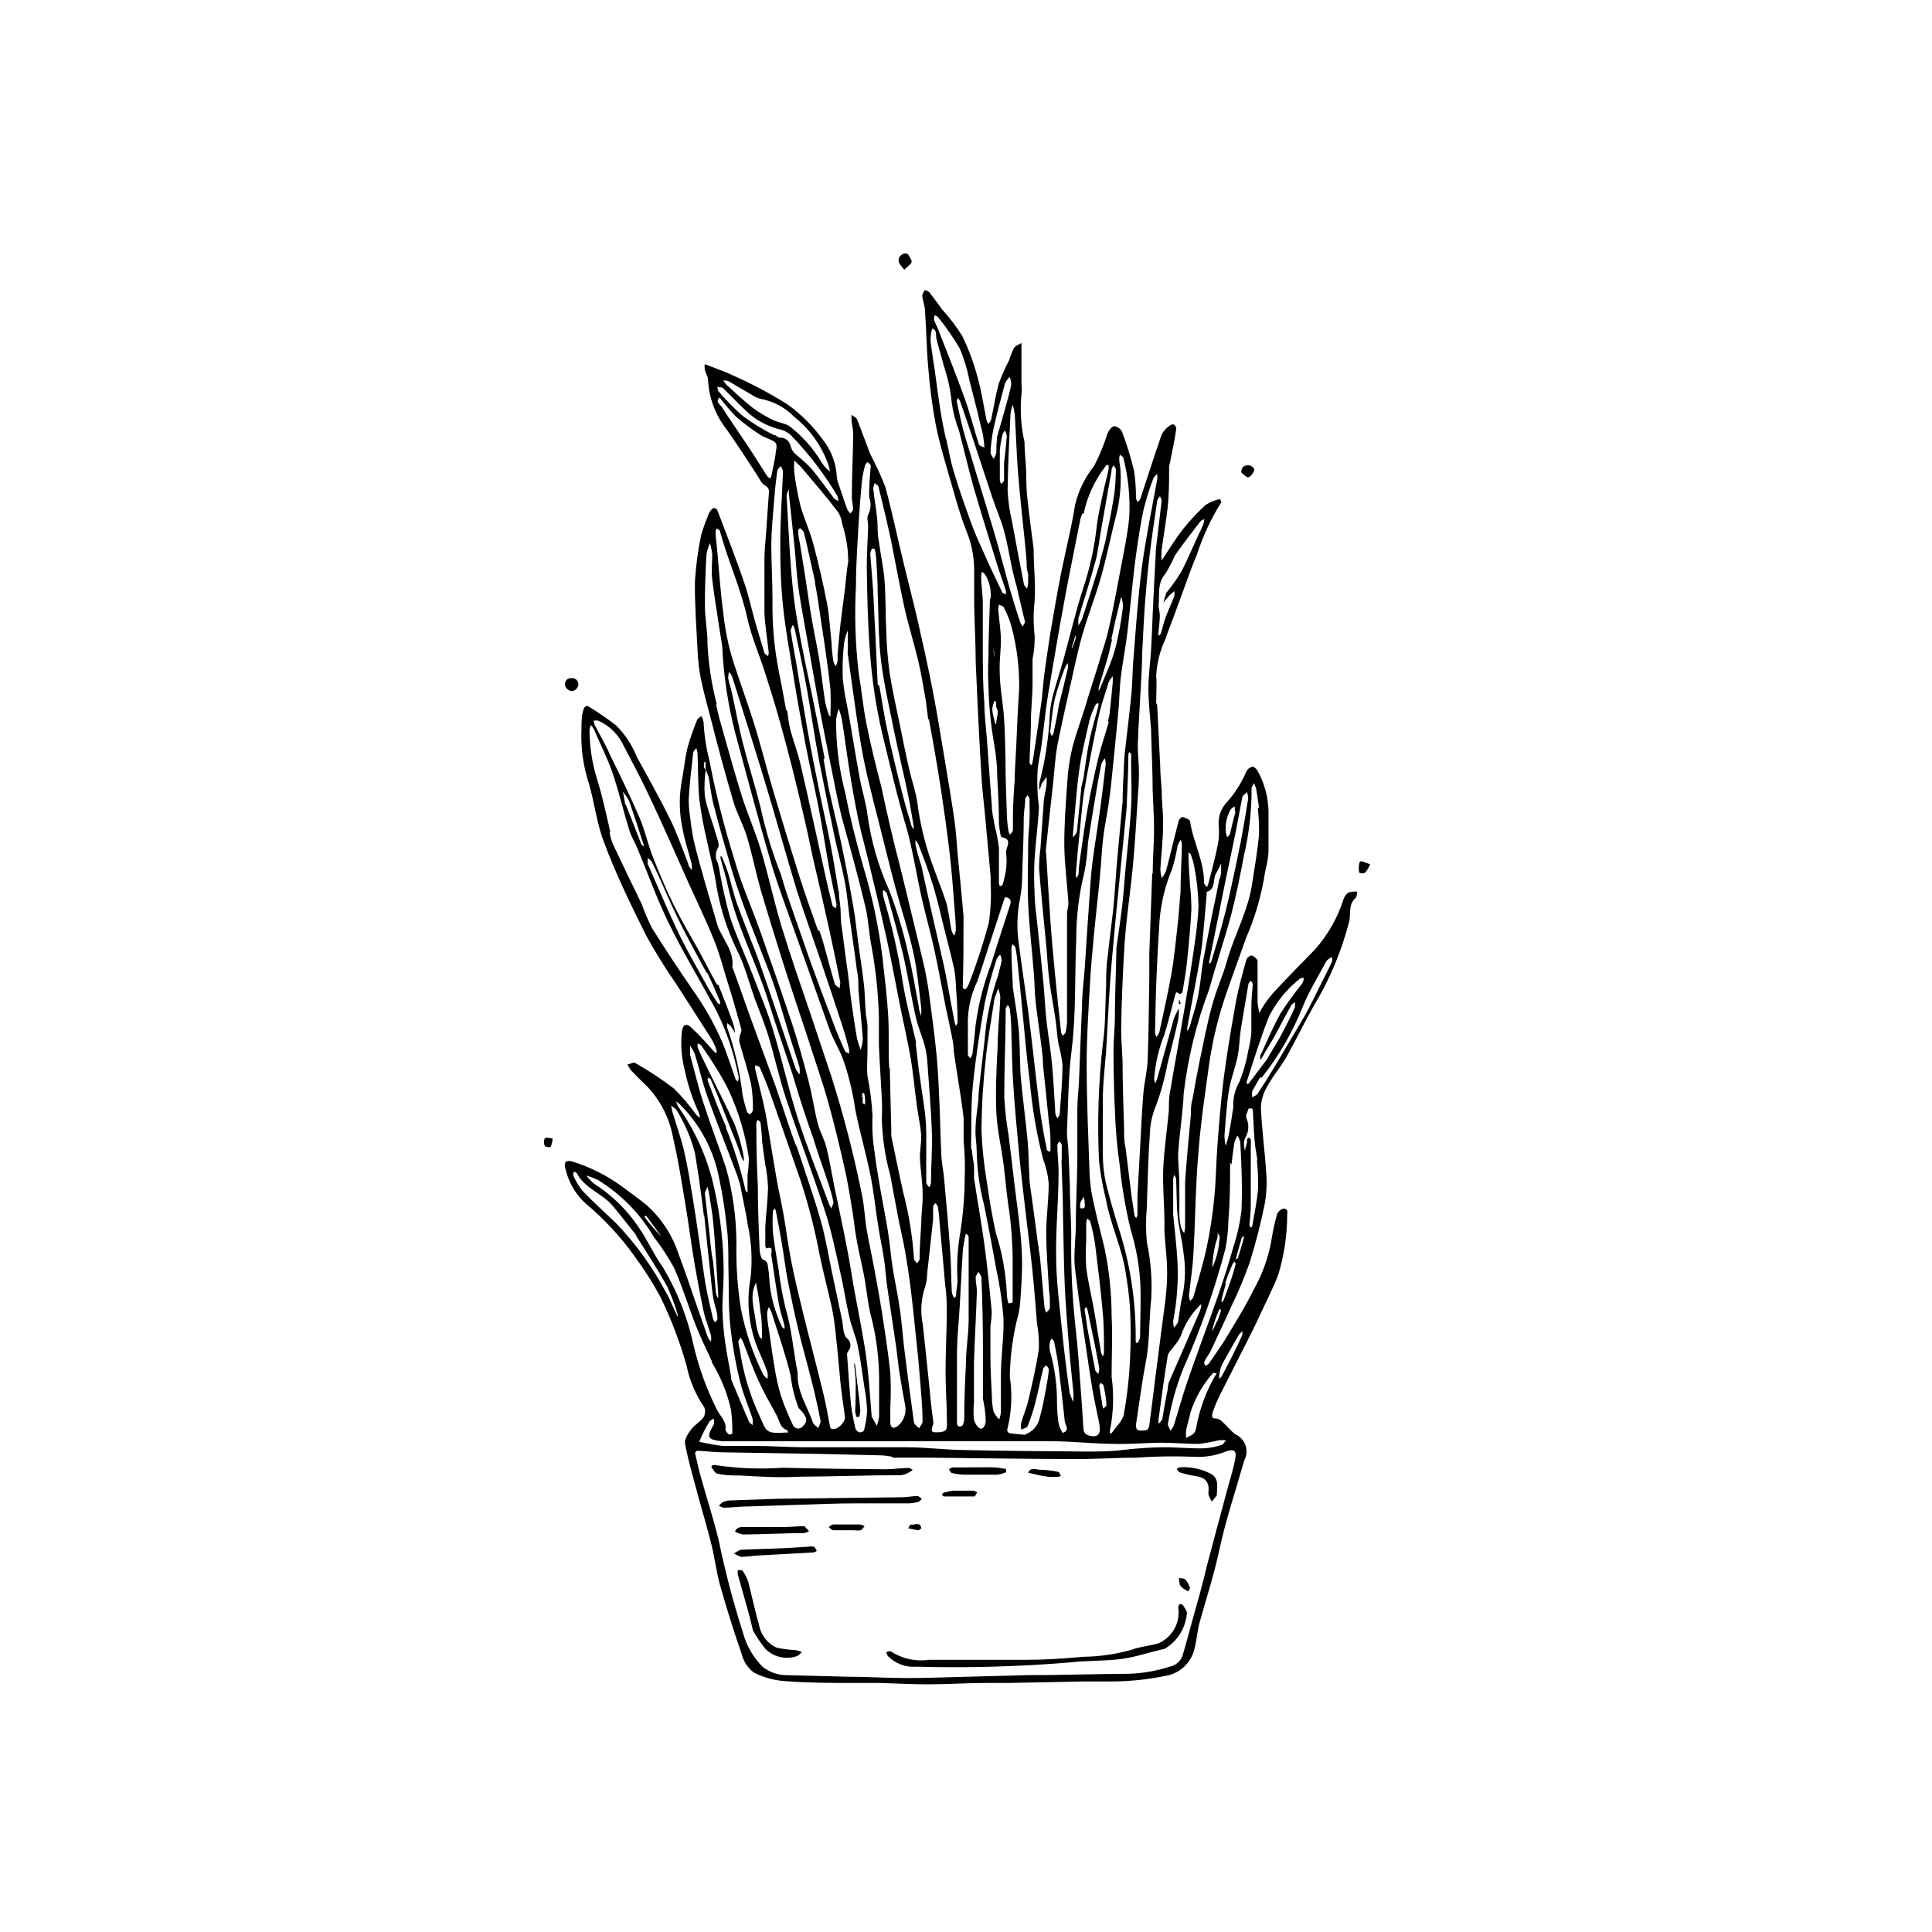 <?xml version="1.0" encoding="UTF-8"?>
<!-- Uploaded to: ICON Repo, www.iconrepo.com, Generator: ICON Repo Mixer Tools -->
<svg fill="#000000" width="800px" height="800px" version="1.1" viewBox="144 144 512 512" xmlns="http://www.w3.org/2000/svg">
 <g>
  <path d="m450.66 330.84c0.281 5.441 0.523 10.723 0.805 16.121 0 2.215 0.281 4.394 0.402 6.609 0 3.023 0.441 6.047 0.363 9.027 0 4.031-0.523 8.062-0.727 11.809l0.004 0.004c0.039 0.773 0.16 1.547 0.363 2.297 0.48-0.602 0.875-1.266 1.168-1.977 1.129-4.312 2.137-8.664 3.266-12.977 0-0.523 0.848-1.328 1.129-1.25 0.281 0.082 1.855 0.645 1.934 1.09 0.805 5.562 3.789 10.641 3.707 16.402 0 0.363 0.523 0.727 0.805 1.09h0.004c0.137-0.316 0.258-0.641 0.363-0.969 0.848-3.344 1.773-6.691 2.457-10.117 0.34-1.656 0.438-3.356 0.281-5.039-0.258-2.43 0.602-4.848 2.34-6.566 2.086-2.41 3.785-5.129 5.035-8.062 0.336-0.609 0.93-1.039 1.613-1.168 0.441 0 1.09 0.727 1.371 1.25 1.777 3.238 2.746 6.863 2.82 10.559v10.398c0 2.621-0.926 5.199-1.25 7.82-0.977 5.277-2.547 10.426-4.676 15.355-1.613 4.555-3.305 9.109-4.875 13.664-2.391 6.656-4.078 13.547-5.039 20.555-0.645 4.957-1.41 9.914-1.977 14.871-0.562 4.957-0.926 9.473-1.211 14.227-0.363 6.769-0.484 13.582-0.848 20.152-0.203 3.828-0.805 7.617-1.211 11.406h0.008c0.023 0.457 0.121 0.906 0.281 1.332 0.324-0.324 0.805-0.605 0.887-1.008 1.25-4.394 2.578-8.785 3.547-13.219 0.891-4.262 1.551-8.566 1.977-12.898 0.484-4.637 0.484-9.309 0.848-13.984 0.441-5.805 0.887-11.648 1.613-17.41 0.848-6.691 1.977-13.34 3.184-20.152 0.727-4.031 1.773-7.738 2.82-11.566 0-0.562 1.09-1.371 1.492-1.289 0.402 0.082 1.531 0.926 1.531 1.449v10.602l-0.004-0.004c-0.008 0.133-0.008 0.27 0 0.402l0.441 2.781h0.004c0.391-0.746 0.824-1.473 1.289-2.176 0.863-1.254 1.805-2.453 2.82-3.59 3.508-3.75 7.094-7.418 10.68-11.082 3.348-3.785 5.887-8.215 7.457-13.02 0.219-0.785 0.668-1.488 1.289-2.016 0.766-0.254 1.578-0.352 2.379-0.281 0 0.645 0 1.449-0.605 1.895-1.691 1.734-1.008 4.031-1.449 5.965-2.027 7.938-5.219 15.531-9.473 22.531-2.5 4.434-4.715 9.07-7.215 13.504-1.449 2.539-3.426 4.797-4.836 7.375-1.105 1.715-1.754 3.684-1.895 5.723 0.203 5.805 1.047 11.609 1.41 17.453v-0.004c0.234 2.801 0.098 5.621-0.402 8.387-1.066 5.277-2.414 10.5-4.031 15.637-1.352 3.805-2.91 7.531-4.672 11.164-1.812 4.031-3.707 8.062-5.602 12.09-0.402 0.887-1.09 1.652-1.531 2.539-0.441 0.887 0 0.887 0 1.328 0.363 0 0.887-0.281 1.09-0.562 1.371-1.934 2.742-4.031 4.031-5.926 2.621-4.394 5.402-8.746 7.656-13.34l-0.004 0.004c2.238-3.914 3.828-8.16 4.715-12.578 0.379-2.582 0.914-5.141 1.613-7.656 0.289-0.75 0.918-1.316 1.691-1.531 1.328 0 1.047 1.047 1.008 1.812-0.023 5.383-0.84 10.734-2.418 15.879-1.773 4.434-4.031 8.746-5.965 13.02-3.062 6.207-6.289 12.375-9.391 18.582-0.789 1.594-1.473 3.234-2.055 4.918 0 0.562-0.402 1.492 0.926 1.41 0.609 0.059 1.18 0.328 1.613 0.766 1.211 1.09 2.258 2.457 3.547 3.426 1.27 0.555 2.246 1.613 2.699 2.926 0.453 1.309 0.336 2.746-0.32 3.965-2.297 8.062-4.918 15.801-6.648 23.859-1.371 6.449-3.387 12.656-5.16 18.941-0.645 2.297-0.766 4.715-1.371 7.012v0.004c-0.848 3.926-4.078 6.883-8.062 7.375-4.379 0.891-8.832 1.363-13.301 1.414h-7.699l-20.152 0.402h-6.004c-5.199 0-10.359 0.363-15.559 0.363-4.031 0-8.383-0.242-12.574-0.363h-6.449c-6.246 0-12.496 0-18.703-0.484-2.906-0.188-5.746-0.969-8.34-2.297-1.578-1.227-2.699-2.941-3.184-4.879-2.07-5.992-3.965-12.023-5.684-18.098-1.008-3.586-1.449-7.336-2.336-10.965-0.887-3.629-2.215-8.062-3.305-12.09-1.289-4.836-2.742-9.633-3.668-14.551-0.242-1.25 0.887-2.902 1.773-4.031 0.887-1.129 2.258-1.812 3.062-2.941l-0.004 0.004c0.523-0.82 0.613-1.844 0.242-2.742-2.285-3.312-3.875-7.055-4.676-11.004-1.781-6.324-4.125-12.473-7.012-18.379-2.027-3.711-4.301-7.277-6.812-10.68-3.691-5.164-8.023-9.836-12.895-13.906-2.684-2.426-4.555-5.621-5.363-9.148-0.234-0.594-0.234-1.258 0-1.852 0.203-0.324 1.129-0.363 1.613-0.203 4.801 1.469 9.324 3.731 13.383 6.691 2.176 1.613 4.394 3.223 6.488 4.918 3.883 3.457 6.789 7.879 8.422 12.816 1.773 4.637 3.305 9.352 4.957 14.066 0.926 2.66 1.855 5.32 2.82 8.062l0.004-0.004c0.23 0.449 0.516 0.871 0.844 1.25 0.102-0.559 0.102-1.133 0-1.691-0.562-2.016-1.41-4.031-1.855-5.965-0.926-4.352-1.734-8.707-2.5-13.098-0.887-5.238-1.531-10.48-2.418-15.719-0.887-5.238-1.855-11.648-3.223-17.371v-0.004c-0.883-5.195-3.297-10.008-6.93-13.824-1.492-1.41-2.941-2.863-4.352-4.352h-0.004c-0.332-0.461-0.602-0.961-0.805-1.492 0.684 0 1.57-0.645 1.977-0.363 3.574 2.019 7.008 4.281 10.277 6.773 2.191 2.156 4.188 4.504 5.965 7.012 0.297 0.285 0.621 0.543 0.965 0.766-0.043-0.41-0.121-0.812-0.242-1.211-1.691-3.629-2.961-7.441-3.785-11.363-0.898-3.445-1.145-7.027-0.727-10.562 0.402-2.016 1.492-1.652 2.336-0.887 2.098 1.934 4.031 4.031 5.926 6.246l0.805 0.766c0-0.363 0.242-0.805 0-1.129v0.004c-0.309-0.926-0.715-1.816-1.207-2.66-3.062-4.836-6.168-9.633-9.27-14.469-2.91-4.184-5.602-8.516-8.062-12.98-4.031-8.062-8.062-16.324-11.203-24.789-1.934-4.957-2.5-10.48-4.031-15.637-1.52-4.68-2.176-9.594-1.934-14.508 0-1.531 0-3.062 0.402-4.594 0.402-1.531 0.969-1.57 1.773-1.047v-0.004c2.418 1.488 4.762 3.106 7.012 4.84 2.422 2.457 4.324 5.379 5.602 8.582 3.023 5.481 6.086 10.965 8.867 16.605 1.812 3.75 3.144 7.699 4.676 11.566v0.004c-0.008 0.105-0.008 0.215 0 0.32l0.848 1.25c0.094-0.559 0.094-1.133 0-1.691-0.727-2.941-1.773-5.805-2.297-8.785v-0.004c-0.918-3.965-1.082-8.066-0.484-12.09 0.645-3.184 0.926-6.488 1.652-9.672 0.676-2.484 1.508-4.922 2.5-7.297 0-0.523 0.766-0.848 1.211-1.289h-0.004c0.305 0.52 0.512 1.094 0.605 1.691 0.168 3.402 0.68 6.777 1.531 10.078 1.68 8.77 3.863 17.434 6.531 25.953 1.812 6.648 4.715 13.02 7.012 19.547 2.82 8.062 5.684 16.121 8.344 24.184 1.652 5.039 3.062 10.156 4.394 15.277 0.969 3.75 1.492 7.578 2.457 11.324 0.562 2.176 1.734 4.031 2.297 6.41 0.848 3.344 1.371 6.731 2.055 10.117 1.129 5.481 2.336 10.965 3.387 16.484 0.684 3.387 1.168 6.812 1.773 10.195 0.605 3.387 1.289 6.769 1.895 10.156 0.605 3.387 1.25 6.812 1.652 10.238 0.523 4.676 0.848 9.352 1.211 14.027l1.371 2.418h-0.004c0.293-0.793 0.496-1.617 0.605-2.457v-9.754c-0.012-5.352-0.648-10.68-1.895-15.883-1.09-3.789-1.371-7.777-2.098-11.688-0.605-3.102-1.371-6.207-1.934-9.309s-0.766-5.644-1.25-8.465c-0.605-3.707-1.211-7.418-2.055-11.082-1.328-5.805-2.699-11.566-4.312-17.289-1.613-5.723-3.387-10.641-5.117-16.121-2.258-6.812-4.555-13.621-6.731-20.477-2.176-6.852-4.031-12.898-5.965-19.387-1.328-4.715-2.258-9.512-3.668-14.188-0.969-3.223-2.699-6.207-3.629-9.43-2.098-7.094-4.031-14.27-5.844-21.441-0.969-3.629-1.977-7.297-2.742-11.004v-0.004c-0.461-2.312-0.742-4.656-0.844-7.012-0.324-6.289-0.805-12.535-0.727-18.824 0.258-4.062 0.797-8.102 1.613-12.09 0.469-1.645 1.031-3.262 1.691-4.84 0.191-0.723 0.535-1.395 1.008-1.973 0.684-0.805 1.41-0.562 1.734 0.363 2.379 6.246 4.797 12.453 6.973 18.781 1.211 3.508 1.977 7.133 2.984 10.68 0.766 2.66 1.57 5.32 2.418 8.062 0 0.281 0.523 0.484 0.766 0.766 0.242 0.281 0.402-0.605 0.363-0.926-0.363-3.465-0.969-6.973-1.129-10.438v-14.391c0-1.934 0.242-4.031 0.363-5.805 0.281-3.789 0.523-7.617 0.805-11.406h-0.004c0.238-0.887-0.207-1.809-1.047-2.176-0.887-0.484-1.41-1.734-2.016-2.66-2.621-4.031-5.238-8.062-8.062-12.09l0.004-0.004c-3.012-3.789-4.758-8.426-5-13.258 0-0.848-0.645-1.691-0.848-2.621h0.004c-0.082-0.492-0.082-0.996 0-1.492l1.09 0.402c2.215 0.887 4.516 1.652 6.648 2.699v0.004c4.891 2.168 9.617 4.688 14.145 7.535 3.59 2.594 6.746 5.734 9.352 9.312 2.269 2.84 3.582 6.324 3.75 9.953 0.082 0.738 0.27 1.457 0.562 2.137 0.727 2.137 1.41 4.312 2.215 6.449h0.004c0.215 0.398 0.484 0.766 0.805 1.09 0.242-0.402 0.727-0.805 0.727-1.168 0-1.129-0.363-2.297-0.324-3.426 0-5.523 0.281-11.004 0.363-16.523 0-1.129-0.324-2.258-0.441-3.387l-0.004-0.004c-0.051-0.551-0.051-1.102 0-1.652 0.484 0.402 1.211 0.684 1.449 1.211 1.211 3.023 2.297 6.086 3.465 9.109h0.004c1.504 2.852 2.852 5.785 4.031 8.785 1.812 6.691 3.223 13.504 4.836 20.152 1.211 5.078 2.539 10.078 3.707 15.156 1.328 5.883 2.66 11.77 3.828 17.695 1.168 5.926 2.176 12.09 3.184 18.176 1.008 6.086 1.934 11.527 2.781 17.332 0.402 2.863 0.562 5.723 0.805 8.625 0.539 5.375 1.062 10.855 1.57 16.445l0.008-0.004c0.008 0.203 0.008 0.402 0 0.605 0 6.086 0 12.09-0.203 18.258 0.008 0.27 0.145 0.523 0.363 0.684 0.168 0.023 0.344-0.02 0.484-0.121 0.324-0.367 0.582-0.793 0.766-1.25 2.027-5.281 3.789-10.66 5.277-16.121 0.539-3.586 0.703-7.219 0.484-10.84 0.031-0.594 0.031-1.184 0-1.773-0.512-5.668-1.035-11.352-1.57-17.051-0.242-2.66-0.605-5.359-0.766-8.062-0.324-4.715-0.562-9.473-0.805-14.188-0.281-5.805-0.562-11.566-0.805-17.371 0-5.039-0.324-10.078-0.402-15.156v-9.793l-0.004 0.004c-0.098-3.453-0.836-6.856-2.176-10.035-1.449-3.707-2.539-7.578-3.629-11.406-1.531-5.32-3.184-10.68-4.312-16.121v-0.004c-0.953-4.981-1.629-10.016-2.016-15.074-0.484-5.117-0.523-10.238-0.887-15.355 0-1.289-0.562-2.539-0.727-4.031 0-0.484 0.402-1.008 0.605-1.492 0.441 0 1.047 0.281 1.328 0.605 1.168 1.492 2.258 3.023 3.387 4.555 1.969 2.16 3.738 4.496 5.281 6.973 1.684 3.481 3.035 7.109 4.031 10.844 1.047 3.707 1.613 7.578 2.379 11.367 0.121 0.379 0.281 0.742 0.48 1.086 0.324-0.34 0.582-0.738 0.766-1.168 0.684-3.223 1.168-6.531 2.055-9.672h0.004c0.762-2.074 1.664-4.094 2.699-6.047 0.34-1.102 0.758-2.18 1.25-3.223 0.402-0.605 1.328-0.926 2.016-1.328v1.934 8.906c0.102 0.91 0.102 1.828 0 2.738-0.414 4.234-0.141 8.508 0.805 12.656 0 2.336 0.281 4.676 0.402 6.973 0.121 2.297 0 5.723 0.441 8.586 0.402 4.031 1.047 8.422 1.57 12.656 0 4.594 0.562 9.191 0.281 13.742h0.004c-0.363 3.16-0.363 6.352 0 9.512 0.027 2.043-0.16 4.082-0.562 6.086v6.648c0 2.215-0.281 5.441-0.402 8.062 0 4.231-0.281 8.504-0.402 12.734 0 0 0.203 0.363 0.324 0.562 0.121 0.203 0.402-0.281 0.441-0.484 0.281-1.734 0.562-3.508 0.805-5.238 0.523-3.629 1.09-7.254 1.57-10.883 0.324-2.539 0.484-5.078 0.805-7.617 0.484-3.547 1.008-7.133 1.57-10.68 0.887-5.199 1.773-10.398 2.781-15.559 1.211-6.168 2.781-12.09 3.789-18.5l0.004 0.004c0.898-3.758 2.621-7.266 5.039-10.277 1.434-2.766 2.617-5.652 3.547-8.625 0.324-0.766 1.129-1.855 1.773-1.895 0.902 0.117 1.688 0.676 2.094 1.492 1.273 3.398 2.336 6.871 3.184 10.398 0.34 2.375 0.5 4.773 0.484 7.172 0.09 0.387 0.242 0.754 0.445 1.09 0.289-0.281 0.535-0.609 0.723-0.969 1.895-5.644 3.668-11.324 5.644-16.969 0.512-0.984 1.277-1.82 2.215-2.418 1.09-0.848 1.691 0.402 1.652 0.926-0.441 3.023-1.09 6.004-1.691 9.027v0.004c-0.094 0.355-0.16 0.719-0.203 1.09 0 3.707 0 7.457-0.441 11.164-0.441 3.707-1.047 7.094-1.531 10.68-0.09 0.965-0.09 1.938 0 2.902l1.41-2.176c1.449-2.137 2.781-4.352 4.394-6.328 1.809-2.246 3.789-4.348 5.922-6.289 1.137-0.719 2.394-1.223 3.711-1.492 0 0 0.441 0.684 0.363 0.848-2.707 4.328-4.871 8.973-6.449 13.824-0.562 1.41-1.168 2.82-1.691 4.273l-4.676 12.777c-0.645 1.773-1.41 3.547-1.977 5.359-1.453 3.059-2.285 6.371-2.461 9.754 0.203 2.336 0 4.676 0 7.215m-119.42 17.449v-0.605-1.129c0-0.363-0.402 0-0.402 0.281v0.004c-0.066 0.32-0.066 0.648 0 0.969 0 0.242 0.281 0.441 0.441 0.887-0.332 2.254-0.414 4.539-0.238 6.809 0.605 3.305 1.934 6.488 2.82 9.715 0.402 1.41 1.25 3.305 0.645 4.031-0.719 1.246-0.719 2.781 0 4.031 0.164 0.598 0.301 1.203 0.402 1.812 0.719 4.168 1.648 8.297 2.781 12.375 1.691 5.16 4.031 10.117 5.965 15.195s4.031 9.914 5.523 14.992c2.336 7.656 4.031 15.516 6.488 23.176 2.457 7.656 5.481 15.195 8.305 22.773l-0.004-0.004c0.191 0.43 0.406 0.848 0.645 1.25 0-0.605 0.605-1.211 0.523-1.734l0.004 0.004c-0.359-1.691-0.816-3.363-1.371-5-1.328-4.031-2.82-8.062-4.031-12.09-2.016-5.606-3.828-11.246-5.441-16.77-2.137-6.566-4.434-12.977-6.449-19.547-3.305-10.48-8.543-20.152-10.844-31.074-0.484-2.215-1.211-4.394-1.773-6.609h0.004c-0.043-0.227-0.043-0.461 0-0.688 0 0 0.324 0.242 0.402 0.441 0.523 1.289 1.129 2.578 1.57 4.031 0.848 2.781 1.449 5.644 2.418 8.344 2.016 5.602 4.352 11.043 6.328 16.645 3.144 8.949 6.125 18.016 9.191 27.004v0.004c0.266 0.527 0.605 1.016 1.008 1.449 0.082-0.613 0.082-1.238 0-1.852-0.684-2.336-1.492-4.676-2.215-7.012-1.895-5.965-3.465-12.09-5.684-17.938-3.586-9.391-7.535-18.621-10.316-28.215-1.613-5.562-3.184-11.125-4.637-16.766-0.605-2.297-0.805-4.715-1.25-7.055-0.223-0.656-0.477-1.301-0.77-1.934m49.457 182.1c-0.867-0.176-1.742-0.297-2.621-0.363l-16.727-0.402-25.07-0.402c-2.457 0-4.918-0.324-7.336-0.441 0 0-0.562 0.441-0.523 0.605 0.484 2.098 0.926 4.231 1.531 6.328 1.57 5.684 3.426 11.324 4.797 17.09v-0.004c1.684 8.168 3.812 16.242 6.367 24.18 0.91 3.449 2.719 6.59 5.242 9.109 1.895 1.477 4.246 2.246 6.648 2.18l15.395 0.402c5.359 0 10.762 0.363 16.121 0.363s11.004-0.242 16.523-0.363l15.355-0.402c8.906 0 17.773-0.324 26.684-0.363h0.004c3.781-0.086 7.527-0.723 11.125-1.895 1.562-0.297 2.852-1.402 3.383-2.902 0.926-2.984 1.691-6.047 2.539-9.07 1.41-5.039 2.863-10.078 4.031-15.156 1.734-6.449 3.465-12.898 5.16-19.305 0.805-2.984 1.773-5.926 2.297-8.949 0.324-1.895-0.523-2.336-2.379-1.691-2.738 1.137-5.703 1.633-8.664 1.453-5.106-0.203-10.219-0.121-15.316 0.242-5.402 0-10.801 0.402-16.121 0.363-12.656 0-25.312-0.242-38.008-0.363h-10.438m61.02-173.31c0-3.586 0.242-7.176 0.402-10.762 0-1.531 0.242-3.062 0.402-4.594 0.523-4.676 1.129-9.352 1.57-14.066 0.242-2.699 0.242-5.441 0.441-8.062 0.484-6.41 0.969-12.816 1.613-19.227 0.402-4.031 0.926-8.062 1.613-12.09 0.969-5.723 2.098-11.445 3.144-17.168l0.004-0.004c0.027-0.469 0.027-0.941 0-1.41-0.363 0.402-0.887 0.727-1.047 1.211l-0.004-0.004c-1.016 2.703-1.875 5.465-2.578 8.266-0.848 4.031-1.449 8.062-2.016 12.09-0.645 4.797-1.09 9.633-1.613 14.43-0.281 2.578-0.523 5.199-0.887 7.777-0.441 3.305-1.09 6.609-1.492 9.914-0.398 3.309-0.398 6.773-0.762 10.199-0.484 5.281-1.047 10.559-1.57 15.84-0.242 2.539-0.523 5.078-0.887 7.578-0.363 2.5-1.129 6.207-1.492 9.309-0.363 3.102-0.523 6.812-0.848 10.195-0.484 5.078-1.09 10.156-1.57 15.234-0.484 5.078-0.926 9.875-1.168 14.793-0.363 6.648-0.805 13.301-0.766 19.949 0 9.551 0.441 19.145 0.766 28.695l-0.004 0.004c0.098 2.281 0.395 4.547 0.887 6.773 0.926 4.312 1.977 8.586 3.062 12.816 1.246 5.938 1.879 11.988 1.895 18.055 0.281 5.402 0 10.883 0 16.121v0.004c0.652 4.731 0.504 9.543-0.441 14.227v0.727c0 0.242 0.562 0 0.645-0.281 1.047-1.531 2.699-2.984 3.023-4.676v-0.004c0.875-4.832 1.426-9.723 1.652-14.629 0.234-4.512 0.234-9.031 0-13.543-0.203-3.305-0.684-6.57-1.211-9.836-1.09-6.531-4.031-12.535-5.199-19.105v0.004c-0.836-3.34-1.445-6.734-1.812-10.156-0.484-10.305-0.145-20.625 1.008-30.875 0.766-5.117 0.605-10.359 0.887-15.559 0-2.539 0-5.078 0.402-7.578 0.441-4.434 1.09-8.828 1.531-13.262 0.363-3.465 0.523-6.934 0.805-10.398 0.484-5.562 1.047-11.082 1.57-17.051m-52.395 43.73c0.402 2.297 0.887 4.555 1.168 6.852 0.727 5.402 1.449 10.844 1.977 16.121 0.441 4.594 0.605 9.191 0.805 13.785 0.203 4.594 0.203 8.062 0.441 12.09 0 2.336 0.562 4.676 0.766 7.012 0.562 6.207 1.129 12.414 1.57 18.621 0.281 3.707 0.281 7.457 0.441 11.164l0.008 0.008c0.031 0.375 0.125 0.746 0.281 1.09 0.125 0.254 0.273 0.496 0.445 0.723 0-0.242 0.402-0.441 0.402-0.684 0-1.289 0.363-2.578 0.402-4.031-0.238-3.918-0.051-7.852 0.566-11.727 0.832-4.996 1.277-10.051 1.328-15.117 0.141-3.387 0.043-6.781-0.281-10.156v-5.965c-0.402-3.629-1.008-7.254-1.57-10.883-0.363-2.297-0.727-4.594-1.047-6.934 0-1.211-0.203-2.418-0.441-3.586-0.523-2.742-1.129-5.481-1.691-8.062-1.008-5.039-1.895-10.078-2.984-15.074s-2.336-9.23-3.387-13.906c-1.41-6.207-2.336-12.535-4.031-18.582-2.418-8.062-4.273-16.121-6.289-24.426v0.008c-1.785-7.481-2.93-15.098-3.426-22.773-0.562-7.254-0.684-14.508-0.805-21.805 0-3.586 0.242-7.176 0.363-10.762 0-1.09-0.402-2.457 0-3.184h-0.004c0.738-1.391 0.855-3.031 0.324-4.516-0.09-0.883-0.09-1.773 0-2.66 0-1.934 0.281-4.031 0.363-5.805 0-0.281-0.402-0.562-0.645-0.848-0.242-0.281-0.805 0.523-0.887 0.848l-0.004 0.004c-0.367 1.387-0.637 2.801-0.805 4.231-0.324 3.344-0.605 6.648-0.805 9.996-0.324 5.844-0.766 11.688-0.766 17.574-0.414 7.715-0.172 15.457 0.723 23.133 0.766 4.473 1.168 9.027 2.055 13.461 1.129 5.723 2.578 11.367 4.031 17.051 1.453 6.957 3.09 13.93 4.918 20.918 2.137 8.785 4.312 17.574 6.449 26.723m60.457-25.027c0-4.031 0.363-7.738 0.363-11.648s-0.242-6.769-0.363-10.156c0-5.199-0.281-10.359-0.402-15.559v-0.605c-0.281-3.668-0.727-7.336-0.727-11.004 0-3.668 0.523-7.055 0.727-10.602s0.281-6.125 0.402-9.191c0.242-5.375 0.512-10.629 0.805-15.758 0-1.492 0.242-2.941 0.402-4.394 0.363-3.266 0.805-6.57 1.168-9.836 0-0.402-0.281-0.848-0.441-1.25-0.242 0.402-0.645 0.766-0.727 1.211-0.684 4.676-1.41 9.391-1.977 14.066-0.562 4.676-0.887 8.262-1.211 12.414s-0.562 9.309-0.805 13.984c0 3.223-0.242 6.449-0.402 9.633-0.242 4.875-0.605 9.754-0.766 14.629 0 2.5 0.324 4.957 0.324 7.457s-0.203 4.797-0.363 7.176c-0.363 5.684-0.684 11.324-1.211 17.008-0.523 5.684-1.371 11.488-1.934 17.289-0.402 4.312-0.605 8.664-0.805 12.977-0.203 4.312-0.363 9.27-0.402 13.906 0 2.66 0.281 5.32 0.363 8.062 0 5.926 0.242 11.809 0.402 17.734 0 1.734 0 3.465 0.402 5.199 0.484 4.031 1.047 8.422 1.57 12.656 0.242 1.734 0.523 3.508 0.805 5.238 0 0.242 0.281 0.441 0.441 0.645l0.008 0.008c0.148-0.238 0.258-0.496 0.32-0.766v-5.039c0.242-4.676 0.523-9.309 0.766-13.984 0.242-4.676 0.441-8.828 0.805-13.262 0.242-2.902 1.008-5.762 1.129-8.664 0.281-7.297 0.324-14.59 0.441-21.887v-6.488c0.242-6.934 0.523-13.824 0.766-21.16m-115.59-44.859c0.402 1.613 0.727 3.266 1.211 4.875 1.855 6.449 3.586 12.938 5.602 19.348 1.531 4.836 3.629 9.512 5.078 14.391 1.977 6.609 3.426 13.422 5.441 20.152 2.379 7.82 5.078 15.516 7.699 23.254 1.855 5.602 3.75 11.164 5.602 16.766 3.242 10.273 5.934 20.715 8.059 31.277 0.645 3.023 0.727 6.168 1.25 9.23s1.328 6.609 1.934 9.914c0.605 3.305 1.449 7.777 2.055 11.648 0.848 5.441 1.691 10.883 2.258 16.324h0.004c0.156 3.047 0.156 6.102 0 9.148v4.031c0 1.25 0.766 1.773 1.977 0.887h-0.004c1.508-1.266 2.269-3.211 2.016-5.16-0.59-3.09-1.129-6.18-1.613-9.27-0.324-2.137-0.523-4.273-0.805-6.41-0.766-5.32-1.613-10.602-2.379-15.922-0.363-2.457-0.484-4.957-0.848-7.418-0.363-2.457-1.09-5.805-1.531-8.707-0.727-4.473-1.168-9.027-2.055-13.461-1.168-5.844-2.863-11.566-4.031-17.453v0.004c-0.656-4.609-1.762-9.145-3.305-13.539-1.008-2.621-2.539-5.039-3.508-7.699-2.902-8.062-5.684-16.121-8.504-23.902-2.379-6.769-4.957-13.461-6.973-20.152-3.387-11.527-6.449-23.176-9.594-34.781h0.004c-1.754-6.883-2.859-13.914-3.305-21 0-2.258-0.562-4.516-0.887-6.769-0.605-4.231-1.371-8.465-1.855-12.734-0.242-2.215 0-4.516 0-6.731v-0.004c-0.117-0.969-0.316-1.926-0.605-2.859-0.43 0.949-0.742 1.953-0.926 2.981-0.242 4.516-0.441 9.07-0.402 13.621 0 3.387 0.727 6.812 0.684 10.195v0.004c0.27 5.379 1.094 10.711 2.461 15.922m87.258 39.094c0.402 6.41 0.766 12.777 1.211 19.184 0.324 4.394 0.766 8.828 1.168 13.219 0.484 5.16 1.047 10.277 1.613 15.438v0.004c0.098 0.305 0.246 0.59 0.441 0.844 0.242-0.281 0.645-0.484 0.727-0.805 0.238-0.992 0.371-2.004 0.402-3.023v-28.414c0-1.008 0.402-2.016 0.363-3.023-0.324-5.078-1.047-10.156-1.09-15.195-0.039-5.039 0.363-10.922 0.766-16.363 0.164-3.207 0.621-6.391 1.371-9.512 1.168-4.394 2.82-8.625 4.031-12.938 1.613-5.039 3.184-10.078 4.715-15.156 0.684-2.258 1.168-4.555 1.652-6.852 0.832-4.109 1.625-8.223 2.379-12.332 0.848-4.555 1.855-9.109 2.297-13.742v-0.004c0.277-5.258-0.238-10.531-1.531-15.637 0-0.363-0.605-0.645-0.926-0.969-0.113 0.328-0.184 0.664-0.203 1.008 0 1.129 0.324 2.258 0.363 3.426 0.184 3.922-0.211 7.844-1.168 11.648-1.41 5.441-2.5 11.004-4.031 16.402-1.531 5.402-3.465 10.117-4.918 15.234-1.449 5.117-2.539 10.602-3.789 16.121-0.848 3.629-1.613 7.297-2.379 10.922-0.324 1.449-0.605 2.941-0.805 4.434-0.324 2.66-0.523 5.359-0.805 8.062-0.645 5.883-1.328 11.77-1.977 18.055m-58.844-24.668c0.523 2.941 0.969 5.926 1.613 8.867 1.008 4.594 2.176 9.191 3.144 13.785 1.168 5.562 2.215 11.164 3.184 16.766 0.523 2.984 0.805 6.047 1.211 9.027 0.523 3.828 1.129 7.617 1.57 11.488 0.242 2.258 0.242 4.516 0.441 6.769 0 1.371 0.441 2.781 0.484 4.031v6.531c0 2.176-0.242 4.555 0 6.812v0.004c0.703 3.457 1.148 6.957 1.328 10.48-0.148 3.273 0.039 6.559 0.566 9.793 0.441 3.508 1.047 6.973 1.652 10.438 0.605 3.465 1.328 7.012 1.895 10.559 0.562 3.547 0.727 6.449 1.25 9.633 0.523 3.184 1.41 7.375 1.934 11.125s0.766 7.496 1.25 11.246c0.766 6.086 1.531 12.09 2.418 18.297 0 0.645 0.887 1.168 1.371 1.734 0.324-0.605 0.926-1.211 0.926-1.773 0-4.031-0.441-8.262-0.766-12.375-0.203-2.82-0.484-5.602-0.805-8.422-0.523-4.957-1.008-9.914-1.613-14.832-0.402-3.184-0.887-6.367-1.449-9.551-0.562-3.184-1.168-5.602-1.734-8.422-0.754-3.922-1.492-7.859-2.215-11.809l-0.004-0.004c-1.348-4.887-2.094-9.922-2.215-14.992 0.102-1.785 0.102-3.574 0-5.359-0.242-4.676-0.562-9.309-0.766-13.984v-7.617-0.004c-0.18-6.191-0.824-12.363-1.938-18.457-0.727-3.586-0.805-7.297-1.691-10.844-1.895-7.859-4.031-15.598-6.207-23.457-1.129-4.516-1.977-9.148-2.902-13.703-0.926-4.555-1.773-8.828-2.621-13.219-0.848-4.394-1.691-9.352-2.539-14.066-0.605-3.387-1.211-6.769-1.812-10.195-0.605-3.426-1.289-7.055-1.734-10.602-0.441-3.547-0.523-6.125-0.848-9.191-0.484-4.957-1.047-9.914-1.57-14.832v-1.492c0 0.562-0.441 1.168-0.562 1.734-0.051 0.332-0.051 0.672 0 1.008 0.402 6.531 0.684 13.059 1.211 19.59 0.363 4.352 0.848 8.746 1.613 13.059 1.168 6.769 2.621 13.504 4.031 20.152 1.047 5.281 2.137 10.52 3.184 16.121m27.449-10.316c-0.281-2.016-0.441-4.031-0.805-6.047-0.562-3.266-1.129-6.531-1.895-9.754-1.129-4.676-2.578-9.27-3.629-13.984-1.328-6.047-2.379-12.09-3.629-18.176-0.969-4.555-2.098-9.07-3.184-13.582 0-0.402-0.645-0.727-1.008-1.09l-0.004-0.004c-0.223 0.469-0.359 0.973-0.402 1.492 0.281 2.578 0.727 5.117 1.008 7.699 0.281 2.578 0 4.031 0.441 6.004 0.441 3.508 1.25 6.973 1.531 10.48 0.363 4.637 0.242 9.352 0.484 13.984 0.098 3.504 0.379 7.004 0.848 10.48 0.727 4.676 1.773 9.309 2.742 13.945 0.805 4.031 1.57 7.82 2.457 11.688 0.684 3.062 1.812 6.086 2.215 9.191v-0.004c0.652 5.066 1.828 10.051 3.508 14.875 1.289 3.707 2.781 7.336 4.031 11.082 0.727 2.5 0.969 5.16 1.492 7.738 0.164 0.449 0.395 0.871 0.684 1.25 0.227-0.441 0.375-0.918 0.445-1.41 0-2.016-0.203-4.031-0.363-6.004-0.363-4.594-0.684-9.23-1.211-13.824-0.684-5.844-1.492-11.688-2.379-17.492-0.887-5.805-1.977-12.09-3.184-18.621m-29.02 56.062c0.402 1.211 0.848 2.457 1.168 3.668 0.969 3.387 1.812 6.812 2.82 10.156 0 0.562 0.848 0.969 1.289 1.449h0.004c0.168-0.52 0.25-1.062 0.242-1.609-1.008-5.078-2.055-10.117-3.184-15.195-1.289-5.883-2.66-11.77-4.031-17.652-0.684-3.102-1.289-6.207-2.016-9.309-1.129-4.957-2.297-9.914-3.547-14.832-1.008-4.031-2.098-8.062-3.223-12.09-1.129-4.031-2.457-8.383-3.789-12.535-1.57-4.957-3.707-9.793-4.836-14.871-1.773-8.062-5.16-15.277-7.254-23.055 0-0.242-0.402-0.441-0.645-0.645-0.242-0.203-0.523 0.523-0.523 0.766 0 1.41 0.242 2.82 0.363 4.031 0.523 5.723 0.887 11.488 1.652 17.211l-0.004-0.008c0.387 3.801 1.086 7.562 2.098 11.246 1.812 6.004 4.031 11.848 5.926 17.816 1.895 5.965 3.465 12.332 5.281 18.5 2.176 7.309 4.406 14.605 6.691 21.887 1.57 4.957 3.305 9.875 5.16 15.035m4.758 107.33c-0.324-2.297-0.523-4.676-1.008-6.934-1.047-4.836-2.336-9.633-3.344-14.508l-0.008-0.008c-1.25-6.703-2.949-13.312-5.078-19.789-2.781-8.062-5.523-15.879-8.305-23.781-0.727-2.016-1.57-4.031-2.418-5.965 0-0.281-0.645-0.402-0.969-0.605s-0.402 0.562-0.324 0.805c0.805 3.508 1.734 6.973 2.5 10.48 0.605 2.781 0.969 5.562 1.449 8.344 0.605 3.586 1.168 7.176 1.812 10.762 0.523 2.941 1.211 5.883 1.734 8.828 0.727 4.031 1.25 8.344 2.055 12.453 0.805 4.109 2.016 9.23 3.144 13.824 1.812 7.336 3.75 14.629 5.523 21.965 0.645 2.66 1.09 5.402 1.613 8.062 0 0.324 0.242 0.766 0.441 0.805 1.449 0.484 3.75-1.773 3.547-3.266-0.441-3.062-0.887-6.168-1.211-9.23-0.402-4.031-0.684-8.062-1.211-12.293m14.316-70.812c0.023 0.176 0.023 0.352 0 0.523 0.133 5.375 0.27 10.816 0.402 16.324-0.035 0.402-0.035 0.809 0 1.211 1.047 4.996 2.055 9.996 3.184 14.992 1.48 5.703 2.426 11.531 2.82 17.41 0 0.441 0.523 0.848 0.805 1.289 0.242-0.402 0.684-0.805 0.684-1.211 0-3.184 0.281-6.367 0.441-9.551 0-2.539 0.441-5.078 0.363-7.578 0-3.266-0.605-6.531-0.727-9.793 0-1.977 0.441-4.031 0.324-6.004-0.121-1.977-0.766-5.117-1.129-7.656-0.562-4.031-0.926-8.465-1.652-12.656-0.727-4.191-1.812-9.027-2.742-13.543-1.211-6.004-2.297-12.09-3.586-17.977-1.492-6.769-3.102-13.543-4.715-20.152-0.887-3.789-1.977-7.535-2.781-11.367-0.805-3.828-1.57-8.062-2.215-12.09-0.805-4.875-1.41-9.754-2.176-14.59-0.211-0.973-0.492-1.93-0.844-2.859-0.309 0.918-0.539 1.863-0.688 2.82-0.059 6.637 0.766 13.25 2.461 19.668 1.25 6.488 2.902 12.938 4.715 19.305 2.391 7.902 4.102 15.992 5.117 24.184 0.562 5.281 1.25 10.559 1.531 15.84 0.242 4.434 0 8.867 0.242 13.504m72.953 43.125v-1.977c0-4.836-0.523-9.715-0.324-14.551 0.203-4.836 1.008-10.277 1.492-15.438 0-1.855 0-3.75 0.441-5.602 0.848-5.238 1.855-10.48 2.742-15.758 0.887-5.281 1.934-11.285 2.781-16.93 0.848-5.644 1.652-10.559 1.895-15.879-0.086-3.641-0.492-7.269-1.207-10.84-0.207-1.023-0.516-2.023-0.93-2.984 0 0-0.363-0.242-0.523-0.363-0.02 0.188-0.02 0.379 0 0.566 0 2.66 0.242 5.32 0.402 8.062v-0.004c0.242 2.184 0.363 4.375 0.363 6.57-0.242 4.594-0.684 9.23-1.168 13.824-0.281 2.699-0.766 5.359-1.211 8.062 0 0-0.645 0.523-0.727 0.441-0.887-0.645-0.926-0.684-1.25 0.484-0.926 3.387-1.734 6.812-2.781 10.195l0.004 0.004c-1.516 3.758-2.441 7.727-2.742 11.77 0.047 0.406 0.125 0.812 0.242 1.207 0.223-0.371 0.414-0.762 0.566-1.168 1.492-5.281 2.902-10.602 4.394-15.879h-0.004c0.375-0.98 0.832-1.926 1.371-2.824 0.016 1.039-0.051 2.078-0.199 3.106-0.848 3.789-1.812 7.578-2.781 11.367-0.703 3.824-1.73 7.586-3.066 11.242-0.934 2.172-1.48 4.492-1.609 6.852-0.484 6.769-0.645 13.543-0.848 20.152-0.273 3.059-0.273 6.133 0 9.191 1.059 4.949 1.453 10.02 1.168 15.074-0.484 4.312-0.441 8.664-0.887 12.977-0.281 2.984-1.008 5.926-1.449 8.906-0.605 3.789-1.129 7.617-1.691 11.406 0 0.969 0 1.613 1.328 1.613 1.328 0 2.055 0 2.215-1.57 0.402-3.062 0.805-6.168 1.168-9.23 0.645-5.16 1.328-10.316 1.977-15.477 0.645-5.16 1.371-9.23 1.531-13.863 0.16-4.637-0.441-8.383-0.727-12.977m-97.938-23.461c0 0.523 0.402 1.008 0.605 1.531 2.137 6.488 4.434 12.898 6.289 19.426 1.289 4.434 1.977 8.988 2.941 13.504l2.699 12.777c0.363 1.652 0.203 3.789 1.211 4.797l-0.004-0.004c0.57 0.398 0.938 1.023 1.004 1.711 0.07 0.691-0.164 1.375-0.641 1.879-0.156 0.223-0.242 0.492-0.242 0.766 0.324 4.434 0.605 8.867 1.047 13.301h0.004c0.27 2.172 0.672 4.324 1.207 6.449 0.223 0.457 0.633 0.797 1.129 0.926 0.324 0 1.047-0.242 1.09-0.523 0.465-1.699 0.75-3.441 0.844-5.199-0.094-2.098-0.336-4.184-0.723-6.246-0.562-3.668-1.008-7.375-1.773-11.004-0.523-2.539-1.613-4.918-2.176-7.418-0.926-4.031-1.531-8.062-2.457-12.09-1.211-5.359-2.297-10.801-4.031-16.121-3.266-10.078-7.094-20.152-10.398-30.066-1.812-5.481-3.023-11.203-4.715-16.727-1.008-3.266-2.379-6.449-3.547-9.672s-2.379-7.777-4.031-11.445l-0.004-0.004c-2.844-5.547-4.852-11.48-5.965-17.613-0.562-4.352-1.812-8.625-2.699-12.977v-0.004c-0.824-3.469-1.469-6.981-1.938-10.52-0.402-4.031-0.324-8.062-0.484-12.332h0.004c-0.066-0.465-0.176-0.926-0.324-1.371-0.281 0.402-0.805 0.805-0.848 1.25-0.441 4.031-0.926 8.062-1.168 12.09-0.031 1.609 0.09 3.215 0.363 4.797 0.219 2.195 0.555 4.375 1.008 6.531 0.887 3.707 1.934 7.418 2.984 11.082 1.047 3.668 2.137 7.215 3.144 10.801 1.008 3.586 4.758 7.094 4.031 11.73 0 0 0.203 0 0.242 0.281 1.492 4.031 2.984 8.422 4.516 12.656 2.176 6.004 4.473 12.09 6.57 17.938 1.734 4.918 3.305 9.914 5.117 15.035m-20.152-41.555c1.41 3.508 2.82 7.055 4.031 10.602l-0.004-0.004c0.219 0.75 0.367 1.52 0.441 2.297-0.363-0.605-0.727-1.25-1.129-1.812-0.289-0.316-0.613-0.598-0.965-0.848-0.051 0.402-0.051 0.809 0 1.211 2.004 5.684 3.356 11.582 4.027 17.57 0.309 1.582 0.711 3.144 1.211 4.676 0 0.281 0.523 0.484 0.805 0.727 0.336-0.285 0.598-0.645 0.766-1.047 0.047-2.266-0.102-4.531-0.441-6.773-0.848-3.789-2.055-7.496-3.102-11.203h-0.004c-0.09-0.426-0.09-0.863 0-1.289 0-0.766 0.684-1.613 0.484-2.258-1.09-4.031-2.258-8.062-3.465-11.891-1.211-3.828-2.176-7.82-3.707-11.566-2.055-5.16-4.516-10.195-6.812-15.277-3.586-8.062-7.133-16.121-10.844-23.941-1.934-4.031-4.031-8.062-6.289-12.293h0.004c-1.355-3.031-3.781-5.457-6.812-6.809-0.402-0.047-0.809-0.047-1.211 0 0.043 0.414 0.137 0.82 0.285 1.207 1.371 2.621 2.902 5.16 4.031 7.82 2.699 5.523 5.402 11.004 7.82 16.645 1.449 3.387 2.215 7.012 3.547 10.438 1.691 4.312 3.508 8.625 5.562 12.777 2.055 4.152 4.352 8.062 6.488 11.809 1.652 3.023 3.184 6.086 4.996 9.352m81.777 119.06c1.969-0.746 3.398-2.481 3.746-4.555 0.727-2.418 1.129-4.957 1.613-7.496 0.324-1.652 0.605-3.344 0.766-5.039 0-0.363-0.441-0.805-0.684-1.211-0.281 0.363-0.766 0.645-0.848 1.047-0.727 2.941-1.289 5.965-2.055 8.906v0.004c-0.535 2.086-1.211 4.129-2.016 6.125 0 0.484-1.129 0.684-1.734 1.008-0.105-0.586-0.105-1.188 0-1.773 0.562-2.016 1.449-4.031 1.895-5.965 1.047-4.473 2.098-8.988 2.781-13.543 0.102-2.309-0.062-4.617-0.484-6.891-0.363-4.676-0.727-9.352-1.211-14.027-0.484-4.676-1.047-8.988-1.57-13.461-0.684-5.883-1.41-11.77-1.977-17.652-0.562-5.883-1.168-12.535-1.57-18.824-0.281-4.031-0.281-8.062-0.441-12.09 0-2.391-0.133-4.781-0.402-7.176-0.117-0.418-0.309-0.816-0.566-1.168-0.203 0.363-0.562 0.727-0.562 1.129 0 7.859-0.402 15.719-0.363 23.539 0.191 3.297 0.57 6.578 1.129 9.832 0.523 4.352 1.09 8.707 1.57 13.059 0.684 5.684 1.57 11.367 1.895 17.09 0.281 4.434 0 8.906-0.324 13.34h0.004c-0.062 1.273-0.227 2.543-0.484 3.789-1.461 5.461-2.246 11.078-2.336 16.727 0.723 4.703 0.488 9.5-0.688 14.109 0.016 0.363 0.211 0.695 0.523 0.887 1.328 0.203 2.66 0.324 4.394 0.441m13.703-86.855c0-2.215 0.281-4.434 0.402-6.648 0.281-6.648 0.484-13.301 0.805-19.949 0-3.586 0.523-7.215 0.766-10.801 0.402-6.047 0.766-12.09 1.211-18.176 0.203-3.144 0.402-6.289 0.805-9.391 0.562-4.434 1.328-8.867 1.934-13.301 0.605-4.434 1.09-8.422 1.57-12.656l0.004-0.008c-0.012-0.504-0.094-1.008-0.242-1.488-0.371 0.414-0.672 0.891-0.887 1.41-0.484 2.258-0.926 4.555-1.289 6.812-0.805 4.715-1.57 9.43-2.297 14.148v-0.004c-0.117 2.543-0.414 5.074-0.887 7.578-1.473 5.863-2.219 11.887-2.215 17.934-0.441 9.754 0 19.547-1.211 29.301-0.926 7.254-0.926 14.629-1.25 21.965 0 1.531 0.281 3.062 0.363 4.594 0.16 3.223 0.297 6.434 0.402 9.633 0 4.516 0.402 9.027 0.363 13.543v0.004c-0.113 8.199 0.289 16.398 1.211 24.547 0.562 4.797 0.848 9.594 1.211 14.391 0.297 3.871 0.562 7.738 0.805 11.609 0 1.691 1.25 2.098 2.578 2.176 1.328 0.082 1.895-0.848 1.773-2.137v-0.004c-0.059-0.637-0.152-1.27-0.281-1.895-0.562-2.82-1.211-5.602-1.691-8.422-0.605-3.586-1.129-7.215-1.652-10.844-0.523-3.629-1.047-6.852-1.531-10.277-0.297-2.016-0.562-4.031-0.805-6.047-0.281-2.418-0.727-4.797-0.766-7.215-0.039-2.418 0.281-5.644 0.363-8.465 0-5.762 0.324-11.488 0.402-17.25v-14.711m1.211-157.19c0 0.484-0.281 0.926-0.402 1.41-1.449 7.418-2.984 14.793-4.352 22.25-1.371 7.457-2.418 13.703-3.586 20.555-0.441 2.5-0.848 4.957-1.168 7.457-0.441 3.266-0.766 6.57-1.211 9.836-0.281 2.098-0.805 4.031-1.008 6.328l-0.008-0.004c-0.117 2.055-0.117 4.113 0 6.168 0 1.492 0.441 2.984 0.324 4.473-0.281 4.352-0.848 8.664-1.129 13.02h-0.004c-0.156 2.941-0.156 5.887 0 8.828 0 2.941 0.484 5.883 0.766 8.828 0.523 4.996 1.09 10.035 1.57 15.035 0.324 3.344 0.441 6.691 0.805 9.996 0.441 4.031 1.168 8.062 1.531 12.09 0.363 4.031 0.562 8.504 0.848 12.777l0.004-0.004c0.105 0.418 0.281 0.812 0.523 1.168 0.203-0.363 0.562-0.684 0.605-1.09 0.324-4.312 0.727-8.664 0.766-12.977-0.207-1.918-0.574-3.82-1.09-5.684-0.363-2.176-0.484-4.434-0.805-6.609-0.484-3.305-1.129-6.57-1.57-9.875-0.441-3.305-0.523-6.004-0.805-8.988-0.645-6.891-1.371-13.742-1.934-20.637l-0.004 0.004c-0.023-1.941 0.098-3.883 0.363-5.805 0.281-3.75 0.484-7.457 0.805-11.203 0-1.895 0.562-3.75 0.805-5.602v-0.004c0.062-0.668 0.062-1.344 0-2.016l-1.246 1.734-0.605 1.734c-0.129-0.68-0.129-1.379 0-2.059 1.547-6 2.465-12.145 2.738-18.336 0.125-1.441 0.355-2.867 0.688-4.273 0.887-3.344 1.977-6.609 2.902-9.914 1.734-6.289 3.223-12.695 5.238-18.902 1.742-5.238 2.93-10.641 3.547-16.125 0.324-2.863 0.969-5.684 1.57-8.504 0.605-2.82 1.09-4.473 1.57-6.691l0.004 0.004c0.074-0.441 0.074-0.891 0-1.332-0.281 0-0.684 0-0.805 0.402-2.859 3.668-4.832 7.941-5.766 12.496m-125.67 84.316c0.176 1.031 0.445 2.043 0.805 3.023 2.539 5.441 5.16 10.844 7.738 16.121 0.773 2.16 1.676 4.273 2.699 6.328 3.465 5.562 7.094 11.004 10.801 16.402v0.004c3.211 4.481 5.914 9.309 8.062 14.387 1.211 3.023 2.176 6.125 3.266 9.191 0 0.281 0.402 0.484 0.645 0.727v-0.004c0.148-0.328 0.23-0.684 0.242-1.047-0.203-1.168-0.484-2.297-0.766-3.465-1.262-5.324-3.184-10.473-5.723-15.316-4.031-7.418-8.422-14.629-12.09-22.207-3.223-6.57-5.644-13.543-8.465-20.152-0.605-1.449-1.492-2.863-1.934-4.352-1.449-4.637-2.578-9.391-4.031-13.945-1.449-4.555-3.547-8.586-5.359-12.855l-0.004-0.004c-0.227-0.406-0.496-0.785-0.805-1.129-0.184 0.426-0.305 0.871-0.363 1.328 0.012 4.305 0.648 8.578 1.895 12.699 1.449 4.594 2.457 9.309 3.629 14.391m171.9-6.492c-0.281-1.734-0.484-3.508-0.805-5.238h-0.004c-0.145-0.469-0.348-0.914-0.602-1.332 0 0.441-0.562 0.926-0.562 1.328l-0.004 0.004c0.031 6.078-0.66 12.137-2.055 18.055-0.969 5.199-2.016 10.398-3.344 15.516-1.773 6.648-4.031 13.219-5.844 19.828l-0.004 0.004c-3.359 8.84-5.621 18.055-6.731 27.445-0.242 5.359-1.129 10.68-1.492 16.121 0 2.457 0.281 4.918 0.324 7.375 0.039 2.457 0 5.883 0 8.828v0.004c0.062 1.195 0.238 2.383 0.523 3.547 0.188 0.453 0.445 0.875 0.766 1.246 0.121-0.473 0.203-0.961 0.242-1.449v-12.09c0.363-5.965 1.008-11.891 1.531-17.816 0-1.41 0-2.82 0.402-4.031 0.605-3.508 1.25-7.012 1.977-10.52 1.008-4.797 1.934-9.633 3.223-14.391s2.984-8.062 4.031-12.09c2.016-6.891 5.644-13.301 6.648-20.516 0.605-4.031 1.371-8.344 1.773-12.574h0.004c0.055-2.394-0.055-4.793-0.324-7.172m-40.305 65.617c-0.281 3.547-0.684 7.055-0.766 10.602v15.719-0.004c0.012 2.492 0.281 4.981 0.809 7.414 1.008 4.031 2.215 8.344 3.547 12.453v0.004c2.809 8.867 4.277 18.105 4.352 27.406v1.977c0 0.645 0.203 0.402 0.324 0.562 0.121 0.16 0.363-0.281 0.441-0.441v-0.004c0.211-0.371 0.348-0.781 0.402-1.207 0-5.039 0.324-10.156 0-15.156-0.352-4.496-1.188-8.941-2.5-13.258-1.363-5.609-2.332-11.305-2.902-17.051-0.672-4.633-1.09-9.305-1.246-13.984-0.281-5.32-0.363-10.641-0.402-16.121 0-2.742 0.281-5.481 0.363-8.062 0-6.168 0.281-12.332 0.402-18.5h-0.004c-0.012-0.27-0.012-0.539 0-0.805 0.523-3.828 1.129-7.656 1.57-11.488 0.363-2.984 0.523-6.004 0.805-9.027 0.523-5.602 1.211-11.203 1.531-16.848 0.242-4.031 0-8.465 0-12.734l0.004-0.004c0.047-0.453 0.047-0.914 0-1.367 0-0.203-0.363-0.363-0.523-0.562v-0.004c-0.098 0.219-0.164 0.449-0.199 0.688 0 4.031-0.242 8.383-0.402 12.574 0 1.652-0.242 3.344-0.402 4.996-0.523 5.281-1.047 10.559-1.57 15.84-0.281 2.742-0.523 5.481-0.805 8.062-0.523 5.883-1.129 11.73-1.57 17.613-0.484 6.731-0.805 13.461-1.211 20.555m-107.9 102.45c2.059 0.492 4.144 0.871 6.246 1.129h8.062c4.434 0 8.906 0.324 13.34 0.363h27.488c4.918 0 9.836 0.645 14.793 0.727 10.883 0.242 21.766 0.324 32.605 0.402 3.266 0 6.531 0 9.754-0.402 3.223-0.402 7.055-0.684 10.602-0.727 3.547-0.039 7.176 0.363 10.762 0.281 1.645-0.062 3.273-0.363 4.836-0.887 0.484 0 0.848-0.848 1.25-1.25v0.004c-0.645-0.066-1.293-0.066-1.938 0-1.762 0.441-3.551 0.766-5.359 0.965-3.305 0-6.648-0.324-9.957-0.324-3.305 0-7.699 0.402-11.566 0.324-5.883 0-11.73-0.684-17.613-0.727h-39.215-46.836c-0.402 0.023-0.805 0.023-1.207 0-3.629-0.402-4.031-0.969-2.297-4.031 0 0 0.281-0.324 0.281-0.484v-1.492c-0.402 0.281-0.969 0.441-1.211 0.848v0.004c-1.074 1.762-2.004 3.606-2.781 5.519m39.578-233.2h0.004c0.012-3.488-0.531-6.957-1.613-10.277-0.113-1.172-0.531-2.297-1.207-3.266-3.062-4.031-6.207-7.656-9.391-11.445-0.645-0.766-1.41-1.371-2.098-2.098v0.004c-0.074 1.02-0.074 2.043 0 3.062 0.367 2.984 0.906 5.941 1.613 8.867 0.969 3.465 2.539 6.769 3.465 10.277 1.371 5.16 2.578 10.359 3.586 15.598 0.684 3.547 0.848 7.215 1.25 10.844 0 1.531 0.242 3.062 0.441 4.594h0.004c0.141 0.473 0.359 0.922 0.645 1.328 0.207-0.438 0.367-0.898 0.484-1.371v-1.773c0.242-2.82 0.484-5.602 0.805-8.422 0.324-2.82 0.805-6.047 1.168-9.07 0.242-2.215 0.402-4.473 0.805-6.891m-16.121 39.379c0.281 1.734 0.402 3.508 0.887 5.199 0.805 3.023 1.977 5.965 2.66 9.027 2.215 9.551 4.273 19.145 6.41 28.738 0.645 2.863 1.289 5.684 2.016 8.504 0 0.324 0.605 0.562 0.887 0.805 0.129-0.332 0.199-0.688 0.199-1.047-0.605-3.184-1.328-6.328-1.934-9.512-0.969-5.359-1.773-10.762-2.82-16.121s-2.457-11.445-3.547-17.211c-1.09-5.762-2.215-12.09-3.184-18.137-0.969-6.047-1.977-11.57-2.621-17.414-0.645-5.844-0.805-11.445-0.805-17.129 0-6.367 0.484-12.777 0.727-19.145 0-0.484-0.363-1.008-0.605-1.492-0.324 0.441-0.887 0.887-0.926 1.371-0.348 2.527-0.617 5.066-0.805 7.617-0.324 4.031-0.727 7.859-0.766 11.77 0 4.957 0.324 9.957 0.324 14.914h-0.008c-0.094 6.18 0.445 12.352 1.613 18.418 0.684 3.344 1.328 6.731 1.977 10.48m60.055 157.19v-8.625c0.105-5.949-0.297-11.895-1.211-17.773-0.484-3.465-0.766-6.973-1.211-10.438-0.605-4.555-1.691-9.109-1.895-13.664-0.242-5.602 0-11.285 0.324-16.93 0-4.516 0.562-9.027 0.727-13.582-0.078-0.789-0.27-1.562-0.566-2.297l-0.684 1.895c-0.117 0.215-0.211 0.445-0.281 0.684-0.805 5.441-1.812 10.844-2.336 16.121h-0.004c-0.695 6.238-1.074 12.508-1.129 18.781 0.188 4.84 0.699 9.66 1.531 14.43 0.59 4.273 1.344 8.531 2.258 12.777 1.676 5.227 2.664 10.645 2.941 16.121 0.02 0.887 0.156 1.77 0.406 2.621 0.402 0.012 0.801-0.07 1.168-0.242m-21.078 31.398c0.039 0.266 0.039 0.539 0 0.805-0.727 2.176-0.605 2.336 1.57 2.215 2.176-0.121 2.098-1.09 2.055-2.539 0-4.516-0.363-9.027-0.363-13.543s0.281-10.078 0.324-15.156c0-2.539 0-5.078-0.402-7.578-0.484-5.805-1.047-11.609-1.57-17.41 0-1.211-0.242-2.418-0.402-3.629l-0.004 0.004c-0.164-0.316-0.383-0.602-0.645-0.844-0.203 0.281-0.562 0.562-0.605 0.887v3.426c-0.484 4.758-1.047 9.512-1.57 14.27v-0.004c-0.004 1.203-0.18 2.398-0.523 3.547-1.109 3.199-1.332 6.641-0.645 9.957 0.523 4.957 1.09 9.914 1.57 14.832 0.363 3.586 0.684 7.133 1.211 10.922m-40.305-144.73c0.605 1.934 1.168 4.031 1.812 5.805 1.855 5.32 3.707 10.641 5.602 16.121 2.137 5.926 4.352 11.848 6.609 17.734 0.848 2.297 1.812 4.555 2.82 6.769 0 0.402 0.766 0.562 1.168 0.848h0.004c0.02-0.363 0.02-0.727 0-1.086-0.484-1.773-0.926-3.586-1.492-5.359-2.07-6.367-4.18-12.711-6.328-19.023-2.016-5.965-4.231-12.09-6.086-17.938-2.902-9.551-5.523-19.145-8.422-28.695-2.902-9.551-5.762-18.539-8.664-27.809l-0.004-0.004c-0.211-0.465-0.48-0.898-0.805-1.289-0.172 0.559-0.254 1.145-0.242 1.73 0.242 1.328 0.727 2.621 1.008 4.031 0.969 4.312 1.734 8.664 2.82 12.938 1.449 5.723 3.266 11.367 4.715 17.129 1.355 6.258 3.231 12.395 5.602 18.34m68.078 97.98c0 1.008 0.281 2.016 0.402 3.023 0.402 4.473 0.805 8.949 1.211 13.422h-0.004c0.098 0.434 0.246 0.852 0.445 1.25 0.324-0.441 0.969-0.848 0.969-1.289 0-1.57 0-3.184-0.242-4.758-0.281-5.039-0.727-10.117-0.727-15.156 0-4.394 0.684-8.785 0.645-13.18-0.203-2.223-0.719-4.406-1.531-6.488-1.73-6.824-2.906-13.781-3.508-20.797-0.887-6.531-1.371-13.098-2.055-19.629-0.402-4.031-0.766-8.062-1.211-12.09-0.109-1.137-0.285-2.269-0.523-3.387 0-0.324-0.484-0.605-0.766-0.887-0.145 0.32-0.242 0.66-0.281 1.008 0 3.305 0.242 6.648 0.363 9.957-0.008 0.133-0.008 0.266 0 0.402 0.523 3.629 1.168 7.254 1.531 10.883s0.281 6.648 0.441 9.957c0 1.855 0.203 3.75 0.402 5.602 0.484 4.836 1.129 9.633 1.57 14.43 0.281 2.984 0.242 6.004 0.441 8.988 0 2.336 0.523 4.676 0.805 7.012 0.484 3.707 1.008 7.375 1.531 11.488m-10.633-71.344c0.324-1.371 0.727-2.781 0.969-4.031-0.031-0.555-0.168-1.105-0.406-1.609-0.324 0.402-0.805 0.766-0.926 1.211v-0.004c-1.242 3.816-2.293 7.688-3.144 11.609-1.289 7.215-2.418 14.469-3.144 21.723-0.562 5.481-0.363 11.043-0.484 16.605h0.004c0.066 0.355 0.16 0.707 0.281 1.051 0 1.25 0.402 2.5 0.484 3.789 0.082 1.289 0 2.176 0 3.223 0.887 5.844 1.934 11.688 2.742 17.531 0.805 5.844 1.41 12.09 1.977 18.055l-0.004 0.004c-0.047 1.27-0.168 2.531-0.363 3.789v7.82c0 3.668 0.242 7.297 0.402 10.965v-0.004c0.004 1.273 0.152 2.547 0.445 3.789 0.375 0.766 0.879 1.461 1.492 2.055 0.211-0.602 0.359-1.223 0.441-1.855v-9.996c0-4.996 0.848-9.996 0.684-14.953-0.34-4.43-0.988-8.832-1.934-13.18-0.996-5.59-2.055-11.18-3.184-16.766-1.207-4.621-1.871-9.371-1.973-14.145 0-1.934-0.402-4.031-0.324-5.805 0-2.66 0.484-5.359 0.766-8.062 0-1.652 0.242-3.344 0.402-4.996 0.523-4.676 1.129-9.352 1.57-14.066h0.004c0.602-4.695 1.684-9.312 3.223-13.785m-13.703-142.16c0.645 2.902 1.129 5.844 2.016 8.707 1.328 4.473 2.902 8.867 4.473 13.219 0.848 2.336 1.855 4.676 2.902 6.934 1.734 4.031 3.547 7.777 5.402 11.648 0 0.281 0.645 0.402 0.969 0.605h-0.004c0.066-0.359 0.066-0.73 0-1.09-0.805-2.457-1.691-4.875-2.457-7.336-2.016-6.531-4.031-13.02-5.965-19.59-1.449-5.16-2.66-10.398-4.031-15.598v0.004c-0.895-2.297-1.52-4.691-1.855-7.137-0.324-3.363-1.043-6.676-2.133-9.875-0.562-2.379-1.371-4.715-1.934-7.133-0.242-1.008 0.281-2.215-1.129-2.699h-0.004c-0.277 1.039-0.426 2.109-0.441 3.184 0.281 2.621 0.766 5.238 1.129 7.859 0.363 2.621 0.805 6.004 1.25 9.027 0.441 3.023 1.008 6.047 1.734 9.309m-26.035 56.426v-5.039l-0.004 0.004c0.027-0.242 0.027-0.484 0-0.727-0.109 0.211-0.203 0.426-0.281 0.645-0.32 0.863-0.551 1.754-0.688 2.66-0.352 3.039-0.473 6.098-0.363 9.152 0.324 4.031 1.25 7.656 1.895 11.488 0.887 5.117 1.691 10.277 2.66 15.395 0.605 3.305 1.691 6.531 2.055 9.836v-0.004c0.969 6.809 2.898 13.445 5.727 19.711 2.074 5.402 3.746 10.953 4.996 16.605 1.168 4.637 1.895 9.43 2.82 14.148 0 0.848 0.402 1.691 0.605 2.5v-0.004c0.086-0.855 0.086-1.723 0-2.578-0.605-4.758-1.008-9.594-2.055-14.27-1.25-5.723-3.144-11.246-4.676-16.93-1.531-5.684-2.66-10.559-4.031-15.84-1.371-5.281-2.418-9.473-3.547-14.227-0.605-2.621-1.129-5.238-1.613-8.062-0.484-2.82-0.926-5.723-1.328-8.586-0.766-5.238-1.492-10.52-2.258-16.121m-28.617 140.75c-0.324-1.008-0.605-2.016-1.008-2.984-2.5-6.648-5.16-13.262-7.535-19.949-1.289-3.668-2.176-7.457-3.305-11.164-0.332-0.77-0.754-1.5-1.25-2.176v2.418c1.211 4.352 2.215 8.746 3.629 13.02 1.855 5.723 4.031 11.324 5.926 17.008h-0.004c1.816 6.566 2.738 13.344 2.742 20.152-0.113 5.695 0.277 11.387 1.168 17.008 1.18 6.117 3.188 12.043 5.965 17.613 0.309 0.418 0.676 0.785 1.09 1.09 0.109-0.559 0.109-1.133 0-1.691-0.562-1.691-1.25-3.344-1.977-4.957-2.871-6.305-3.742-13.34-2.496-20.152 0.52-4.715 0.262-9.48-0.766-14.109-0.484-3.508-1.371-6.973-2.055-10.844m81.293-8.949c0.969 1.008 1.047 0.281 1.008-0.562 0-2.215 0-4.394-0.402-6.609-0.484-5.078-1.047-10.156-1.57-15.234 0-1.613-0.203-3.223-0.402-4.797-0.484-4.031-1.129-8.062-1.57-12.09-0.281-2.379-0.242-4.797-0.441-7.176-0.484-6.207-1.211-12.414-1.531-18.621-0.242-5.402 0-10.844 0-16.121 0-2.098 0.281-4.031 0.363-6.246s0-3.707 0-5.562c0-0.363-0.402-0.684-0.605-1.008 0 0.324-0.484 0.645-0.523 0.969 0 1.613-0.363 3.184-0.402 4.797 0 4.996-0.242 9.957-0.402 14.953h-0.008c0.023 2.16-0.152 4.32-0.527 6.449-0.871 4.148-0.98 8.422-0.32 12.613 0.727 5.723 1.613 11.406 2.379 17.09 0.441 3.344 0.805 6.691 1.211 10.035 0.523 4.594 1.047 9.23 1.613 13.863 0.215 1.746 0.457 3.508 0.727 5.281 0.402 2.539 0.848 5.078 1.449 7.82m-88.672 56.426c-1.449-3.223-3.062-6.41-4.352-9.715-2.016-5.117-3.586-10.438-5.844-15.438l-0.004 0.004c-1.559-2.824-3.34-5.519-5.32-8.062-3.633-6.188-8.742-11.383-14.871-15.113-0.965-0.453-1.961-0.828-2.984-1.129 0.617 0.824 1.336 1.566 2.137 2.215 4.613 2.957 8.578 6.824 11.648 11.367 2.418 3.426 4.031 7.297 6.531 10.762h-0.004c3.777 6.328 6.5 13.23 8.062 20.434 1.41 6.109 3.562 12.027 6.41 17.613 0.887 1.57 2.379 2.82 2.098 4.918 0 0.363 0.441 0.926 0.805 1.211 0.363 0.281 1.008 0 1.008-0.242h-0.004c0.035-2.035-0.07-4.07-0.32-6.086-1.004-4.535-2.762-8.867-5.199-12.82m80.328-153.16c0-3.102 0.242-6.246 0.402-9.352 0.242-5.238 0.441-10.52 0.805-15.758 0.098-5.617-0.594-11.223-2.055-16.648-0.473-1.707-1.137-3.356-1.977-4.914 0-0.402-0.848-0.562-1.289-0.848-0.137 0.391-0.219 0.797-0.242 1.211 0.242 2.742 0.684 5.481 0.727 8.062 0.039 2.578-0.441 5.602-0.324 8.383 0 4.031 0.848 8.062 1.129 12.09 0.281 4.031 0.324 7.418 0.402 11.164 0 5.238 0.242 10.48 0.402 15.719h0.004c0.07 1.148 0.203 2.293 0.402 3.426 0.086 0.32 0.207 0.633 0.363 0.926 0.281-0.363 0.766-0.727 0.805-1.129v-4.031c0-2.781 0.242-5.562 0.402-8.785m-46.512 29.02c0 1.449 0.281 2.941 0.402 4.394 0.121 1.449 0 3.629 0.402 5.402 0.484 4.031 1.047 8.062 1.57 11.848 0.324 2.336 0.523 4.676 0.848 7.012 0.484 3.426 0.969 6.852 1.57 10.277h0.004c0.25 1.02 0.57 2.016 0.969 2.984 0.316-0.938 0.504-1.914 0.562-2.902-0.324-4.352-0.766-8.664-1.168-13.02 0-1.734 0-3.465-0.402-5.199-0.605-4.758-1.328-9.512-1.977-14.27-0.402-3.062-0.645-6.207-1.25-9.23-0.766-4.031-1.895-8.062-2.742-12.09-1.371-6.609-2.742-13.18-4.031-19.828-1.289-6.648-2.098-12.656-3.223-18.941-0.969-5.281-2.098-10.52-3.184-15.758v-0.004c-0.141-0.473-0.328-0.934-0.562-1.371-0.203 0.562-0.645 1.168-0.562 1.691 0.441 2.984 1.047 5.926 1.531 8.867 0.926 5.523 1.812 11.043 2.781 16.523s2.055 11.043 3.184 16.566c0.969 4.836 2.098 9.594 3.023 14.43 0.805 4.031 1.41 8.062 2.137 12.453m90.645 0.402c0-4.031 0.281-8.383 0.363-12.574v0.004c-0.043-0.492-0.137-0.98-0.285-1.453-0.344 0.504-0.629 1.043-0.844 1.613-0.348 2.086-0.832 4.144-1.453 6.168-1.832 4.363-2.961 8.988-3.344 13.703-0.324 4.996-0.605 9.996-0.805 14.992-0.203 4.996-0.281 9.715-0.402 14.551h-0.004c0.062 0.457 0.184 0.906 0.363 1.328 0.34-0.395 0.613-0.844 0.805-1.328 1.09-5.117 2.258-10.238 3.184-15.395 0.727-4.031 1.129-8.422 1.613-12.656 0.324-2.863 0.523-5.723 0.805-9.027m13.141 71.582c0 5.039 0 10.078-0.441 15.113v-0.004c-0.031 2.629-0.305 5.242-0.809 7.82-2.867 10.898-6.617 21.547-11.203 31.84-1.863 4.707-3.215 9.598-4.031 14.59 0 0.523 0.441 1.168 0.684 1.773h0.004c0.336-0.391 0.621-0.824 0.844-1.289 1.289-4.031 2.336-8.062 3.75-12.09 4.031-11.73 8.746-23.336 12.09-35.387 1.051-3.184 1.766-6.465 2.137-9.797 0.242-5.965 0-12.09-0.324-17.895h0.004c-0.148-0.633-0.406-1.23-0.766-1.773-0.328 0.543-0.586 1.125-0.766 1.734-0.324 1.855-0.562 3.75-0.805 6.004m-63.887-149.85c0.309-2.289-0.191-4.609-1.41-6.57-0.25-0.277-0.535-0.52-0.848-0.727-0.117 0.41-0.184 0.828-0.199 1.25 0 2.258 0.402 4.516 0.441 6.731v12.09c0 4.836 0 9.672 0.402 14.551 0 3.586 0.523 7.215 0.766 10.801 0.402 5.481 0.766 10.922 1.211 16.402 0 1.812 0.441 3.629 0.766 5.441v0.004c0.484 1.926 0.859 3.879 1.129 5.844v9.391c0.039 0.293 0.121 0.578 0.242 0.848 0.281 0 0.727-0.281 0.766-0.484 0.387-1.32 0.684-2.668 0.887-4.031 0.18-1.418 0.18-2.852 0-4.269-0.203-1.449 2.016-3.707-1.25-4.231 0 0-0.203-0.402-0.242-0.645v-0.004c-0.188-1-0.32-2.008-0.402-3.023 0-4.031-0.203-8.062-0.441-12.09h-0.004c-0.016-3.016-0.297-6.023-0.844-8.988-0.875-5.035-1.371-10.125-1.492-15.234-0.137-2.606-0.137-5.215 0-7.82 0-4.996 0.242-9.957 0.402-15.316m-68.637 206.44c0 0.402 0.242 0.848 0.402 1.211 1.41 3.387 2.82 6.769 4.273 10.156 0 0.441 0.684 0.766 1.047 1.129 0.07-0.578 0.07-1.16 0-1.734-1.09-3.266-2.5-6.449-3.305-9.754-1.203-4.934-2.078-9.941-2.621-14.992-0.523-5.359-0.324-10.762-0.484-16.121 0-3.344 0-6.648-0.441-9.957-0.43-4.266-1.09-8.504-1.977-12.695-1.41-7.547-5.098-14.48-10.559-19.871-0.27-0.23-0.555-0.445-0.848-0.645 0.09 0.328 0.195 0.652 0.324 0.969 0.129 0.285 0.289 0.555 0.48 0.805 4.574 6.543 7.769 13.949 9.395 21.766 1.57 7.176 2.367 14.5 2.375 21.844 0 3.305-0.363 6.648-0.324 9.957h0.004c0.082 2.953 0.336 5.902 0.766 8.824 0.402 2.902 1.047 5.805 1.57 9.07m48.891-88.672c0.281 2.336 0.484 4.676 0.805 7.012 0.484 3.629 1.09 7.254 1.57 10.883h0.004c0.234 1.93 0.367 3.863 0.402 5.805v8.062 5.16c0 0.441 0.523 0.848 0.805 1.289 0.211-0.348 0.363-0.73 0.445-1.129 0-4.473 0.402-8.988 0.242-13.461-0.203-6.086-0.727-12.09-1.168-18.176l-0.004-0.004c-0.074-1.578-0.305-3.141-0.684-4.676-0.727-2.621-1.855-5.117-2.418-7.738-1.211-5.281-2.016-10.68-3.266-16.121s-2.863-11.004-4.352-16.484c0-0.402-0.645-0.727-1.008-1.09-0.105 0.574-0.105 1.16 0 1.734 2.266 7.5 4.004 15.148 5.199 22.895 0.848 5.199 2.215 10.316 3.508 15.719m-31.359 87.621c-0.324 4.918 2.539 8.867 4.031 13.219 0.203 0.605 0.969 1.008 1.492 1.492 0-0.645 0.645-1.371 0.523-1.934-0.645-3.344-1.371-6.691-2.215-9.996-1.168-4.715-2.539-9.43-3.668-14.148-1.129-4.715-1.934-8.625-2.781-12.938-0.645-3.344-1.047-6.731-1.613-10.078-0.562-3.344-1.047-5.644-1.57-8.465l-0.004 0.004c-0.07-0.25-0.164-0.492-0.281-0.727 0 0.242-0.484 0.523-0.484 0.766-0.121 1.906-0.121 3.82 0 5.723 0.402 3.305 0.969 6.609 1.531 9.914v0.004c0.398 3.391 1.004 6.758 1.816 10.074 1.652 5.602 2.055 11.324 3.223 17.211m57.84-209.06c-0.402-1.613-0.848-3.223-1.168-4.875-0.684-3.144-1.168-6.367-2.055-9.473-0.887-3.102-2.098-5.762-3.062-8.664-1.855-5.523-3.629-11.082-5.481-16.605-1.008-3.023-2.055-6.047-3.102-9.027h-0.008c-0.152-0.27-0.34-0.516-0.562-0.727 0 0.363-0.324 0.766-0.242 1.09 0.727 3.144 1.328 6.328 2.258 9.391 2.418 8.062 4.996 16.324 7.457 24.504 1.57 5.238 2.902 10.559 4.394 15.84 0.848 2.941 1.773 5.883 2.742 8.785h-0.004c0.18 0.367 0.41 0.707 0.684 1.008 0-0.441 0.605-0.969 0.523-1.328-0.727-3.184-1.57-6.367-2.336-9.957m12.09 152.68v-4.031c0-0.363-0.441-0.684-0.727-1.008 0 0.363-0.441 0.727-0.441 1.047 0 2.5 0.363 4.996 0.324 7.457 0 7.297-0.766 14.629-0.645 21.926 0 6.488 0.887 12.938 1.531 19.426 0.562 5.562 1.25 11.125 2.016 16.645v0.004c0.238 0.914 0.59 1.793 1.047 2.617v-2.418c-0.402-4.031-0.848-8.062-1.168-12.09-0.441-5.644-0.926-11.324-1.168-17.008-0.242-5.684-0.281-12.09-0.441-18.098 0-4.594-0.242-9.191-0.402-14.227m-48.652-126.28s0.363 0.281 0.402 0.441c0.684 3.75 1.211 7.535 2.016 11.285 1.211 5.684 2.578 11.367 4.031 17.008 0.727 2.941 1.613 5.805 2.457 8.707v0.004c0.145 0.32 0.336 0.617 0.566 0.887 0.047-0.309 0.047-0.621 0-0.93-0.523-2.941-0.969-5.926-1.613-8.867-1.168-5.602-2.539-11.125-3.668-16.727-1.129-5.602-2.621-12.09-3.344-18.055-0.727-5.965-0.645-11.809-0.887-17.734 0-3.184-0.242-6.367-0.402-9.551h-0.004c-0.055-0.82-0.191-1.629-0.402-2.418 0 0-0.727-0.203-0.766 0-0.23 0.434-0.367 0.914-0.402 1.41 0.242 3.266 0.562 6.531 0.766 9.793 0.441 8.062 0.805 16.363 1.211 24.91m-46.07 140.62c-0.402-3.062-0.766-6.168-1.211-9.23-0.441-3.062-0.766-4.957-1.168-7.457-1.043-3.961-2.656-7.75-4.797-11.242-0.242-0.523-1.008-0.848-1.492-1.289h0.004c0.086 0.609 0.207 1.215 0.359 1.812 1.047 3.465 2.297 6.891 3.102 10.398 1.008 4.394 1.691 8.867 2.418 13.301 0.727 4.434 1.328 8.988 2.016 13.461 0.402 2.82 0.727 5.644 1.211 8.422 0.484 2.781 1.289 6.086 1.977 9.109 0.137 0.352 0.328 0.676 0.566 0.969 0.203-0.281 0.562-0.605 0.605-0.887h-0.004c0.02-0.637-0.047-1.273-0.199-1.895-0.281-1.25-0.727-2.5-0.926-3.789-0.363-2.336-0.562-4.676-0.805-7.012-0.523-4.797-1.047-9.633-1.57-14.832m85.891-169.28c0-0.727-0.324-1.492-0.402-2.215 0-1.934-0.242-4.031-0.402-5.805-0.645-6.531-1.41-13.059-1.934-19.629-0.402-5.117-0.523-10.238-0.848-15.355h-0.008c-0.117-0.863-0.305-1.711-0.562-2.539-0.266 0.828-0.457 1.676-0.566 2.539-0.324 6.769-0.684 13.543-0.766 20.152 0.125 2.715 0.504 5.414 1.129 8.059 1.008 5.602 2.098 11.164 3.184 16.766 0 0.441 0.562 0.848 0.848 1.25v0.004c0.121-0.465 0.215-0.938 0.281-1.414v-1.977m-16.523 174.4c-0.336 1.395-0.594 2.809-0.766 4.231-0.324 4.797-0.523 9.594-0.805 14.348-0.281 4.758-0.684 8.383-0.766 12.574v19.145c0 0.242 0.324 0.727 0.523 0.727 0.203 0 0.887 0 1.008-0.402h-0.004c0.258-0.57 0.395-1.188 0.402-1.812 0-4.797 0.203-9.551 0.441-14.348 0-3.789 0.684-7.578 0.727-11.406v-22.25h0.004c-0.066-0.406-0.367-0.738-0.766-0.844m-63.602-28.215c2.18 5.43 3.934 11.023 5.238 16.727 0 0.203 0.363 0.363 0.523 0.562 0.031-0.238 0.031-0.484 0-0.723v-4.031c0.258-1.52 0.363-3.055 0.324-4.594-0.449-3.012-1.109-5.988-1.977-8.91-0.91-3.059-2.039-6.051-3.383-8.945-1.203-2.418-2.551-4.758-4.031-7.016-1.008-1.652-2.137-3.223-3.223-4.797 0-0.242-0.605-0.324-0.926-0.484l-0.004 0.004c-0.066 0.344-0.066 0.699 0 1.047 0.645 1.531 1.371 3.023 2.098 4.516 2.621 5.402 5.402 10.762 7.82 16.121h-0.004c0.973 2.621 1.727 5.316 2.258 8.062 0.086 0.504 0.086 1.023 0 1.531-0.203-0.441-0.441-0.848-0.605-1.289-0.16-0.441-0.684-2.098-1.09-3.144-1.746-4.434-3.508-8.867-5.281-13.301-0.562-1.371-1.129-2.699-1.734-4.031 0-0.242-0.523-0.324-0.766-0.484h0.004c-0.039 0.309-0.039 0.621 0 0.926 1.531 4.031 3.062 8.062 4.836 12.09m9.551 4.031c0-1.652-0.242-3.344-0.402-4.996 0-0.281-0.363-0.484-0.562-0.766-0.203-0.281-0.523 0.441-0.562 0.727-0.055 0.453-0.055 0.914 0 1.371 0 5.188 0.133 10.359 0.402 15.516 0 5.32 0.203 10.602 0.441 16.121 0 1.129 0.324 2.984 0.969 3.223 1.371 0.484 1.168 1.492 1.328 2.297 0.281 1.492 0.281 3.062 0.441 4.594l0.004 0.004c0.465 3.75 1.539 7.398 3.184 10.801 0 0.281 0.441 0.484 0.684 0.684l0.004 0.004c0.043-0.309 0.043-0.621 0-0.93-0.484-1.895-1.168-3.789-1.492-5.723-0.766-4.352-1.328-8.707-2.016-13.059 0-0.766 0.684-2.297-1.289-1.652-0.148-0.172-0.246-0.379-0.285-0.605v-5.16c0.203-3.465 0.645-6.934 0.727-10.398v0.004c-0.086-2.019-0.328-4.027-0.727-6.008-0.242-1.812-0.523-3.629-0.805-5.844m9.996 70.695c-0.152-0.129-0.289-0.277-0.402-0.445-1.051-2.789-1.754-5.699-2.098-8.664-1.371-5.644-3.344-11.164-5.078-16.727-0.188-0.449-0.414-0.883-0.684-1.289-0.242 0.492-0.391 1.027-0.445 1.57 0 2.137 0.484 4.273 0.766 6.41 0.281 2.137 0.727 5.359 1.211 8.062 0.379 2.449 0.918 4.871 1.613 7.254 0.887 2.672 1.953 5.285 3.184 7.816 0.172 0.555 0.641 0.961 1.211 1.055 0.574 0.094 1.148-0.141 1.488-0.609 1.328-1.25 1.211-2.418-0.766-4.434m4.031-219.26-1.812-8.062c-0.363-1.691-0.727-3.387-1.211-5.078 0-0.402-0.562-0.727-0.848-1.047-0.281-0.324-0.684 0.441-0.645 0.605 0 1.25 0.324 2.5 0.523 3.75 0.441 2.902 0.969 5.844 1.41 8.746 0.562 3.668 1.047 7.336 1.691 11.004s1.328 6.731 1.895 10.117c0.562 3.387 1.047 8.062 1.652 11.848l0.004-0.004c0.25 1.137 0.574 2.254 0.965 3.348 0 0 0.281 0.281 0.402 0.441h0.004c0.027-0.172 0.027-0.348 0-0.523 0.113-2.242 0.113-4.488 0-6.731-0.402-4.031-1.008-8.062-1.57-12.09-0.363-2.5-0.766-4.996-1.129-7.457-0.363-2.457-0.848-5.883-1.449-8.988m77.746 37.16c0-0.727 0.324-1.492 0.402-2.215 0.281-2.66 0.562-5.32 0.805-8.062 0.043-0.602 0.043-1.211 0-1.812-0.426 0.469-0.777 1-1.047 1.57-0.969 3.062-2.016 6.086-2.699 9.191-1.344 6.289-2.566 12.59-3.668 18.902-0.605 3.426-0.848 6.934-1.211 10.398-0.441 4.031-0.805 8.262-1.168 12.414 0.016 0.355 0.082 0.711 0.199 1.047 0.25-0.355 0.441-0.75 0.566-1.168 0-1.449 0.242-2.941 0.441-4.394 0.645-4.434 1.211-8.867 2.016-13.262 0.805-4.394 1.734-8.785 2.781-13.141 0.766-3.102 1.812-6.125 2.781-9.551m-73.918-66.219c-0.062-0.488-0.156-0.973-0.285-1.449-1.73-5.144-4.906-9.676-9.148-13.059-2.422-2.477-5.543-4.148-8.945-4.797-0.906-0.215-1.758-0.613-2.5-1.168-1.977-1.129-4.031-2.336-5.926-3.465v-0.004c-0.465-0.164-0.957-0.246-1.449-0.242 0.211 0.391 0.469 0.758 0.766 1.09 2.297 2.098 4.555 4.231 7.012 6.168v-0.004c1.691 1.25 3.5 2.332 5.402 3.227 1.531 0.766 3.508 0.887 4.715 1.934 3.211 2.547 5.941 5.644 8.062 9.148 0.605 1.035 1.414 1.941 2.375 2.66m24.184 104.55c0.969 4.434 1.934 8.867 2.941 13.262 1.008 4.394 2.055 8.828 3.023 13.219 0.605 2.82 1.09 5.644 1.613 8.465 0.402 2.137 0.805 4.312 1.211 6.449h-0.004c0.102 0.324 0.238 0.633 0.406 0.926 0-0.324 0.402-0.605 0.363-0.926 0-2.984-0.133-5.965-0.402-8.949h-0.004c-0.02-1.672-0.168-3.344-0.441-4.996-0.684-3.184-1.531-6.367-2.336-9.551-1.047-4.031-1.977-8.422-3.223-12.574-1.25-4.152-2.578-7.535-4.031-11.285l-0.004-0.004c-0.184-0.363-0.414-0.703-0.684-1.008-0.07 0.441-0.07 0.891 0 1.332 0.402 1.812 0.887 3.586 1.57 5.562m16.688-110.92v-0.004c-0.078-1.203-0.227-2.398-0.445-3.586-1.129-4.758-2.312-9.5-3.547-14.227-0.555-2.906-1.422-5.742-2.578-8.465-1.723-2.922-3.664-5.711-5.805-8.344 0 0-0.441-0.281-0.684-0.402-0.242-0.121-0.402 0.969-0.281 1.328 0.121 0.363 0.727 1.531 1.047 2.336 2.418 6.207 4.918 12.414 7.176 18.703 1.371 3.828 2.336 7.777 3.586 11.648 0 0.484 0.887 0.805 1.531 1.008m-0.402 251.66v-12.375c0-6.422-0.133-12.855-0.402-19.305 0-0.523-0.523-1.008-0.805-1.531-0.242 0.523-0.727 1.047-0.727 1.57 0 1.289 0.363 2.539 0.324 3.789-0.203 6.168-0.562 12.375-0.766 18.539v10.922l-0.004 0.004c-0.152 1.445-0.152 2.906 0 4.352 0.203 0.926 1.09 2.336 1.812 2.418 0.727 0.082 1.41-1.211 1.289-2.297 0-1.977-0.402-4.031-0.805-6.125m27.449-41.352h-0.004c-0.145 2.332-0.145 4.676 0 7.012 0.441 3.547 1.289 7.012 1.934 10.52 0.645 3.508 1.328 8.062 2.016 12.09h0.004c0.113 0.359 0.273 0.695 0.48 1.008 0.145-0.332 0.238-0.688 0.285-1.047 0-3.789 0-7.578-0.402-11.367-0.523-5.844-1.25-11.648-1.977-17.453v0.004c-0.293-1.918-0.695-3.816-1.211-5.684 0-0.402-0.562-0.727-0.848-1.047h0.004c-0.141 0.391-0.234 0.793-0.285 1.207v4.957m38.977-35.789c-0.094-2.316 0.48-4.613 1.652-6.609 1.094-2.742 1.891-5.594 2.379-8.504 0.398-1.52 0.652-3.07 0.766-4.637v-6.812c0-2.258 0.281-4.031 0.363-5.805 0-0.324-0.281-0.645-0.441-1.008-0.242 0.281-0.645 0.523-0.684 0.848-0.242 1.09-0.363 2.215-0.562 3.344-0.484 2.863-1.008 5.684-1.449 8.543-0.441 2.863-0.363 4.836-0.848 7.215-0.605 3.023-1.773 5.926-2.297 8.949-0.645 4.031-0.887 8.062-1.211 12.09l-0.004 0.004c0.012 0.922 0.117 1.84 0.32 2.742 0.32-0.887 0.586-1.789 0.805-2.703 0.441-2.336 0.805-4.715 1.211-7.457m-8.906-152.35c0.324-0.727 0.684-1.449 0.969-2.176h-0.004c0.137-0.449 0.23-0.906 0.285-1.371-0.363 0.203-0.848 0.324-1.09 0.645-2.258 2.941-4.555 5.883-6.691 8.949-0.75 1.672-1.598 3.301-2.539 4.875-2.258 2.539-1.492 5.562-1.812 8.383 0 0.887 0.324 1.812 0.324 2.699 0 1.531-0.242 3.062-0.363 4.594v0.004c-0.027 0.242-0.027 0.484 0 0.727 0.242 0 0.562-0.324 0.645-0.562 0.441-1.41 0.727-2.863 1.25-4.273 0.523-1.41 1.57-3.707 2.297-5.602 0.082-0.441 0.082-0.891 0-1.332l-0.969 0.805-0.402 0.402-1.531 1.812c0.281-0.887 0.523-1.812 0.848-2.699l0.281-0.281c1.371-1.711 2.625-3.516 3.746-5.398 1.691-3.266 3.062-6.691 4.758-10.238m-117.29 232.64c0.727 1.613 1.371 3.305 2.215 4.836h0.004c0.438 0.586 1.09 0.977 1.812 1.086 1.125 0.102 2.258 0.102 3.387 0 0.242 0.027 0.484 0.027 0.727 0 0-0.242 0-0.605-0.242-0.645-1.895-0.684-1.977-2.578-2.781-4.031-1.691-3.062-3.426-6.125-4.875-9.309-1.449-3.184-2.699-6.812-4.031-10.238h-0.004c-0.184-0.355-0.398-0.691-0.645-1.008 0 0.402-0.523 0.766-0.523 1.168 0.051 0.684 0.176 1.359 0.363 2.016 0.801 5.551 2.332 10.973 4.555 16.125m-9.875-268.39c-1.211 1.09 0 1.812 0.523 2.457 2.098 3.305 4.352 6.531 6.531 9.793 2.176 3.266 3.629 5.644 5.441 8.465 0.223 0.285 0.48 0.543 0.766 0.766 0 0 0.363-0.324 0.402-0.523 0.402-2.016 0.887-4.031 1.168-6.047 0-1.129 0.848-2.539-0.605-3.344-1.449-0.805-2.418-0.926-3.465-1.652-2.234-1.434-4.359-3.023-6.367-4.754-1.582-1.629-3.062-3.352-4.434-5.16m75.773 132.52s-0.242 0-0.281 0.281c-2.391 7.281-4.769 14.562-7.133 21.844h-0.004c-1.535 3.148-2.402 6.578-2.539 10.078v6.41 3.062c0 0.324 0.441 0.645 0.684 0.969v-0.004c0.23-0.363 0.406-0.758 0.527-1.168 0.281-2.457 0.605-4.957 0.805-7.418 0.723-5.508 2.078-10.918 4.031-16.121 1.691-5.238 3.344-10.52 5.078-15.758 0.363-1.09 0.363-1.895-0.969-2.258m69 43.125c1.168-1.977 2.418-4.031 3.508-5.926 1.449-2.699 2.863-5.441 4.031-8.062v-1.328c-0.324 0.281-0.766 0.484-0.969 0.805-1.41 2.457-2.699 4.957-4.031 7.457-1.328 2.5-2.418 4.031-3.629 6.246l-0.562 0.887 0.004 0.004c-0.066-0.402-0.066-0.809 0-1.211 1.734-3.789 3.344-7.656 5.402-11.285h-0.004c1.754-2.703 3.652-5.316 5.684-7.816 0.238-0.469 0.402-0.973 0.484-1.492-0.402 0-0.926 0-1.211 0.281-3.359 2.695-6.106 6.074-8.059 9.914-2.215 5.644-4.031 11.488-5.883 17.211h-0.004c-0.039 0.227-0.039 0.457 0 0.684 0.203 0 0.523 0 0.605-0.242l4.594-6.086m-130.18-165.65c0.363 0.242 0.727 0.684 1.09 0.684 1.895 0 2.742 0.969 3.144 2.742 0.281 0.719 0.758 1.348 1.367 1.816 1.414 1.156 2.758 2.394 4.031 3.707 2.098 2.539 4.031 5.238 5.926 7.82 0.281 0.363 0.805 0.484 1.211 0.727l-0.004-0.004c-0.027-0.453-0.121-0.902-0.281-1.328-3.41-5.738-7.465-11.066-12.09-15.879-0.871-0.887-1.977-1.504-3.184-1.773-3.473-0.859-6.648-2.641-9.191-5.16-2.055-1.895-4.031-4.031-5.926-5.844-0.242-0.242-0.805 0-1.211-0.281-0.402-0.281 0 0.848 0 1.09l0.004-0.004c1.965 2.324 4.094 4.508 6.367 6.531 2.68 1.984 5.527 3.738 8.504 5.238m-36.555 212.04c-2.055-2.578-4.031-5.199-6.207-7.777-2.781-3.387-7.535-4.637-9.594-8.785 0 0-0.441-0.242-0.645-0.324s-0.363 0.805-0.242 1.047c0.625 1.445 1.438 2.801 2.418 4.031 2.863 2.941 5.926 5.723 8.906 8.586 5.273 5.5 9.75 11.715 13.301 18.457 1.09 1.855 1.855 4.031 2.781 5.805l0.281 0.605v-0.523h0.004c-0.742-2.598-1.688-5.129-2.824-7.578-2.5-4.555-5.359-8.906-8.305-13.543m151.91-72.789v0.805s0.484-0.324 0.562-0.562c0.887-2.941 1.812-5.883 2.621-8.828 0.805-2.941 1.613-6.086 2.297-9.191 1.008-4.555 1.977-9.109 2.902-13.703 0.727-3.828 1.371-7.656 1.977-11.488v0.004c-0.012-0.594-0.121-1.176-0.32-1.734-0.402 0.441-1.09 0.805-1.211 1.289-0.562 2.621-0.969 5.281-1.531 8.062-0.926 4.637-1.934 9.27-2.902 13.906-0.684 3.305-1.328 6.609-1.977 9.914-0.645 3.305-1.57 7.535-2.379 11.73m2.781-21.887h0.004c0.16-0.527 0.281-1.066 0.363-1.613v-2.539c-0.355 0.875-0.77 1.727-1.25 2.539-1.09 1.57 0 4.312-2.578 5.039v0.684c-0.402 4.394-0.727 8.828-1.211 13.18-0.324 2.781-0.887 5.562-1.371 8.344-0.848 4.555-1.734 9.07-2.539 13.621-0.059 0.348-0.059 0.703 0 1.051 0.227-0.297 0.418-0.625 0.562-0.969 0.805-2.82 1.773-5.644 2.336-8.543 0.562-2.902 0.766-5.883 1.25-8.828 0.727-4.031 1.531-8.062 2.379-12.332 0.645-3.102 1.328-6.207 1.977-9.715m-13.703 134.98c0.043-0.492 0.137-0.977 0.281-1.449l8.062-18.5c0.223-0.508 0.398-1.035 0.523-1.574v-0.727l-0.402 0.402v0.004c-2.269 2.262-3.981 5.019-5 8.059-0.484 1.012-1.109 1.945-1.852 2.781-0.562 0.805-1.492 1.613-1.613 2.5-0.926 5.562-1.652 11.125-2.418 16.688-0.051 0.441-0.051 0.887 0 1.328 0.324-0.402 0.848-0.805 0.969-1.289 0.484-2.66 0.887-5.359 1.492-8.062m-18.098-218.86c0.523-1.977 1.168-4.031 1.57-5.883 0.848-4.031 1.652-8.062 2.297-12.09 0.285-2.246 0.43-4.508 0.445-6.773 0-0.363-0.402-0.684-0.645-1.047h-0.004c-0.207 0.312-0.367 0.652-0.48 1.008 0 0.926-0.281 1.855-0.441 2.781l-2.379 13.504c-0.484 2.699-0.727 5.481-1.449 8.062-1.371 5.117-3.023 10.117-4.516 15.195l-0.004-0.004c-0.059 0.629-0.059 1.266 0 1.895 0.375-0.562 0.699-1.156 0.969-1.773 1.613-4.875 3.184-9.793 4.797-15.074m-104.35 108.82c-2.742-5.16-5.644-10.238-8.062-15.438-2.258-4.555-4.031-9.23-6.367-13.824-0.203-0.441-0.727-0.727-1.09-1.09-0.09 0.535-0.09 1.078 0 1.613 2.742 6.207 5.359 12.496 8.305 18.621 2.297 4.758 4.996 9.309 7.535 13.945 0.805 1.449 1.773 2.863 2.66 4.273 0 0 0.441 0.203 0.645 0.324v-0.004c0.02-0.242 0.02-0.484 0-0.727-1.047-2.457-2.098-4.957-3.387-7.617m146.51 27.648c-0.684 1.25-1.449 2.457-2.098 3.707l0.004 0.004c-0.094 0.531-0.094 1.078 0 1.609 0.441-0.281 1.09-0.484 1.371-0.887 1.531-2.336 3.023-4.676 4.473-7.094 2.66-4.516 5.359-9.027 8.062-13.621 1.57-2.82 2.984-5.805 4.434-8.707 0.926-1.855 1.895-3.707 2.781-5.602h-0.004c0.086-0.414 0.086-0.836 0-1.25-0.293 0.141-0.574 0.305-0.844 0.484-0.273 0.18-0.508 0.414-0.688 0.684-2.137 4.031-4.516 7.777-6.246 12.09v0.004c-2.695 6.742-6.359 13.059-10.883 18.742m-23.457 35.789c0.402 4.273 0.926 8.543 1.168 12.816 0.27 5.293-0.109 10.598-1.129 15.801-0.016 0.613 0.066 1.227 0.242 1.812 0.363-0.523 0.926-1.008 1.047-1.57 0.441-2.336 0.605-4.758 1.211-7.055 0.75-3.773 0.816-7.648 0.203-11.445-0.324-3.102-1.168-6.168-1.492-9.27-0.324-3.102-0.281-6.769-0.441-10.156h-0.004c-0.098-0.363-0.262-0.707-0.48-1.008-0.141 0.32-0.234 0.66-0.285 1.008v9.148m-24.184-113.3c0-0.684 0.281-1.328 0.402-2.016 0.523-3.344 0.926-6.731 1.613-10.078 0.684-3.344 1.57-5.965 2.336-8.949l0.004 0.004c0.039-0.281 0.039-0.566 0-0.848-0.242 0-0.645 0.281-0.766 0.523-0.656 1.289-1.184 2.641-1.574 4.031-1.008 4.434-2.137 8.867-2.742 13.34-0.766 5.562-1.129 11.203-1.652 16.809h0.004c-0.035 0.309-0.035 0.617 0 0.926 0.227-0.258 0.441-0.527 0.645-0.805 0.191-0.234 0.328-0.512 0.402-0.809 0.402-4.031 0.805-7.738 1.211-12.09m46.633 99.23c-0.281-1.734-0.605-3.465-0.766-5.238-0.203-2.539-0.281-5.078-0.441-7.656 0-0.281 0-0.727-0.281-0.805-0.281-0.082-0.805 0-0.848 0-0.281 0.848-0.887 1.934-0.605 2.5l-0.004-0.004c0.773 1.668 0.684 3.609-0.242 5.199-0.242 0.504-0.379 1.051-0.402 1.609 0.043 0.668 0.137 1.328 0.285 1.977 0-0.684 0.324-1.328 0.484-2.016 0.16-0.684 0-0.523 0-0.805h-0.004c0.082-0.266 0.191-0.523 0.324-0.766 0.242 0 0.684 0.324 0.727 0.523 0.062 0.508 0.062 1.023 0 1.531v8.988 7.215c0 1.652-0.242 3.344-0.363 4.996 0 0 0.203 0.363 0.324 0.562 0.121 0.203 0.402-0.281 0.441-0.441 0.562-3.266 1.289-6.57 1.531-9.875 0.047-2.598-0.059-5.195-0.324-7.777m-51.469 72.547c2.055-0.684 0.684-2.098 0.562-3.144-0.484-4.637-1.008-9.23-1.57-13.824-0.281-2.379-0.766-4.715-1.211-7.055 0-0.363-0.484-0.684-0.727-1.008l0.004 0.004c-0.195 0.324-0.348 0.68-0.445 1.047-0.133 0.719-0.133 1.457 0 2.176 1.301 4.535 1.938 9.23 1.895 13.945 0.016 1.742 0.152 3.477 0.406 5.199 0.199 1.094 0.672 2.117 1.367 2.984m40.547-16.121c-0.363 0-0.969-0.203-1.047 0-2.676 3.031-4.691 6.586-5.926 10.438-0.281 1.57-0.848 3.102-1.129 4.676-0.078 0.656-0.078 1.32 0 1.973 0.668-0.262 1.305-0.598 1.895-1.008 0.395-0.391 0.648-0.898 0.727-1.449 0.902-5.137 2.731-10.066 5.402-14.551m-133.41-30.027c0.281 2.941 0.523 5.883 0.805 8.785v0.004c0.125 0.469 0.312 0.914 0.566 1.328 0.043-0.43 0.043-0.859 0-1.289-0.363-6.004-0.727-12.09-1.211-17.977-0.242-2.941-0.805-5.883-1.25-8.828-0.07-0.555-0.219-1.098-0.441-1.609 0 0.523-0.402 1.008-0.562 1.531-0.055 0.266-0.055 0.539 0 0.805 0.402 3.426 0.805 6.812 1.168 10.238 0.242 2.176 0.402 4.352 0.805 6.691m75.328-217.64 2.059-7.176c0.605-2.258 1.289-4.516 1.773-6.812 0-0.742-0.137-1.48-0.402-2.176-0.512 0.504-0.934 1.09-1.25 1.734-1.09 4.031-2.176 8.062-3.062 12.09h-0.004c-0.41 2.047-0.664 4.121-0.766 6.207 0 0.523 0.523 1.129 0.805 1.691h0.004c0.328-0.492 0.574-1.035 0.727-1.609 0-1.25 0-2.5 0.242-4.031m30.43 53.484c-0.402 1.691-0.727 3.387-1.211 5.039-0.727 2.578-1.57 5.16-2.336 7.738v0.926c0.148-0.262 0.281-0.531 0.402-0.805 1.41-3.508 3.062-6.973 4.031-10.602 0.902-3.637 1.574-7.324 2.012-11.043-0.023-0.867-0.184-1.727-0.48-2.539-0.203 0.848-0.441 1.734-0.645 2.578-0.684 2.781-1.328 5.523-1.977 8.707m-13.906 17.492c0.805-3.223 1.613-6.488 2.379-9.754 0.062-0.48 0.062-0.969 0-1.453-0.32 0.414-0.59 0.859-0.805 1.332-1.008 2.641-1.883 5.332-2.621 8.062-0.645 2.902-0.887 5.883-1.25 8.828 0 0.281 0.203 0.645 0.324 0.969 0.121 0.324 0.562-0.484 0.605-0.805 0.484-2.297 0.969-4.637 1.41-7.375m7.535 165.28 0.402 2.215c0.523 2.902 1.047 5.762 1.613 8.664 0 0.441 0.562 0.848 0.848 1.25v0.004c0.172-0.465 0.27-0.953 0.281-1.449-0.324-2.098-0.766-4.031-1.168-6.246-0.645-3.172-1.305-6.328-1.977-9.473-0.098-0.25-0.234-0.48-0.402-0.688 0 0.242-0.363 0.523-0.363 0.727 0.242 1.531 0.523 3.102 0.766 5.039m-87.863-12.09c-1.773 3.465-0.402 7.012 0 10.52v-0.004c0.18 1.285 0.504 2.539 0.965 3.75 0 0.242 0.441 0.363 0.645 0.562 0.027-0.238 0.027-0.484 0-0.723 0-2.137 0-4.273-0.402-6.367v-0.004c-0.242-2.586-0.633-5.156-1.168-7.695m65.695-217c0.281-2.457 0.562-4.918 0.766-7.418v0.004c-0.074-0.539-0.254-1.059-0.523-1.531-0.25 0.316-0.457 0.668-0.602 1.047-0.355 1.391-0.598 2.805-0.727 4.234v8.062c0 0.281 0.281 0.562 0.441 0.848 0.242-0.324 0.684-0.645 0.684-1.008v-4.352m62.395 230.54c-1.57 2.781-3.223 5.523-4.715 8.344v-0.004c-0.352 0.863-0.57 1.773-0.645 2.703-0.051 0.293-0.051 0.594 0 0.887 0.258-0.195 0.488-0.426 0.684-0.688 1.008-1.895 1.977-3.789 2.941-5.684 0.969-1.895 1.691-3.508 2.5-5.281v-0.969l-0.766 0.766m-162.63-140.25 1.211 3.062c0.969 2.457 1.895 4.875 2.863 7.336 0 0.203 0.363 0.363 0.562 0.523 0.203 0.16 0.203-0.363 0-0.523-1.211-3.789-2.418-7.578-3.75-11.324v-0.004c-0.445-0.887-1-1.711-1.652-2.457 0.203 0.969 0.402 1.977 0.605 3.344m159.2 126.88c-0.402 1.41-0.805 2.863-1.168 4.273v0.684c0 0.242 0.484-0.324 0.562-0.523 0.727-1.895 1.41-3.789 2.055-5.684 0.402-1.211 0.766-2.457 1.09-3.707 0-0.242 0-0.523-0.281-0.805-0.188 0.18-0.352 0.383-0.484 0.605-0.684 1.57-1.328 3.144-1.977 5.16m2.578-124.95-0.078-1.492c-0.363 0.324-0.848 0.562-1.09 0.926-1.059 1.887-1.48 4.062-1.207 6.207 0.078 0.375 0.199 0.738 0.363 1.09 0.242-0.324 0.645-0.605 0.727-0.969 0.441-1.855 0.848-3.75 1.449-5.805m-6.328 121.24c1.277-2.703 2.004-5.637 2.137-8.625 0-0.242-0.363-0.605-0.562-0.926v0.926c0 0.324-0.484 1.531-0.645 2.297h-0.004c-0.465 2.062-0.723 4.172-0.766 6.285m-29.223 35.59 0.324 1.41c0.281-0.281 0.848-0.605 0.848-0.848 0-1.773-0.441-3.508-0.727-5.238 0-0.242-0.441-0.441-0.645-0.645s-0.562 0.523-0.523 0.727c0.203 1.41 0.484 2.82 0.766 4.637m-28.094-184.52c0.027-0.445 0.027-0.887 0-1.332 0 0-0.242-0.281-0.402-0.402-0.094 0.195-0.176 0.398-0.242 0.605-0.219 0.508-0.344 1.055-0.363 1.609 0 1.328 0.523 2.66 0.805 4.031h0.203c0-1.047 0.363-2.098 0.441-3.144h0.004c-0.008-0.453-0.133-0.898-0.363-1.289m-88.75 140.26-4.031-5.523h-0.402c-0.121 0 0 0.324 0 0.402v0.004c1.363 1.797 2.844 3.508 4.434 5.117m152.75 5.602c0.523-1.691 1.047-3.387 1.531-5.117v-0.645c0-0.203-0.484 0.324-0.562 0.523-0.562 1.895-1.047 3.789-1.57 5.644l-0.004-0.004c0.273-0.109 0.531-0.262 0.766-0.441m-5.562 16.688 0.848-2.418v-0.562c0-0.203-0.523 0-0.562 0.324-0.402 0.969-0.766 1.934-1.09 2.941-0.324 1.008-0.484 1.812-0.727 2.699v-0.004c0.547-0.957 1.02-1.953 1.41-2.981m-36.273-29.824c1.812 0.324 1.047-1.047 1.168-1.812v-0.004c-0.023-0.402-0.117-0.801-0.281-1.168-0.328 0.52-0.621 1.059-0.887 1.609-0.062 0.457-0.062 0.918 0 1.371m-57.637-29.422c-0.031 0.562-0.031 1.129 0 1.691 0 0 0.402 0 0.645 0.281 0-1.008 0-2.016-0.281-3.023h-0.523v1.168m56.266-121.55-0.766 2.418h0.16c0.324-0.805 0.645-1.57 0.887-2.379 0.062-0.332 0.062-0.676 0-1.008-0.152 0.289-0.25 0.602-0.281 0.93m-21.484 2.781 0.242 2.137v-0.004c0.043-0.758-0.039-1.52-0.242-2.254z"/>
  <path d="m384.56 211.29c0.441 0.805 1.211 1.691 1.008 2.215-0.203 0.523-1.25 1.328-1.934 1.977-0.523-0.766-1.449-1.531-1.492-2.297-0.066-0.621 0.191-1.23 0.684-1.617 0.492-0.387 1.148-0.488 1.734-0.277z"/>
  <path d="m295.61 323.7c0.555-0.004 1.078 0.273 1.387 0.734 0.305 0.461 0.363 1.051 0.145 1.562-0.305 0.637-0.91 1.074-1.613 1.168-0.73-0.098-1.363-0.551-1.691-1.211-0.281-1.086 0-2.254 1.773-2.254z"/>
  <path d="m472.95 269.21c0-1.613 0.969-1.934 1.934-1.895 0.969 0.039 1.57 0.926 1.492 1.211v-0.004c-0.191 0.809-0.699 1.504-1.41 1.938-0.523 0.199-1.371-0.648-2.016-1.25z"/>
  <path d="m504.43 372.31c0.223-0.07 0.461-0.07 0.684 0l1.977 0.727c-0.324 0.797-0.758 1.543-1.293 2.215-0.504 0.262-1.105 0.262-1.609 0-0.133-0.758-0.133-1.535 0-2.297 0 0 0.078-0.441 0.242-0.645z"/>
  <path d="m290.45 445.75c-0.031 0.75-0.207 1.488-0.523 2.176 0 0.203-1.531 0-1.57-0.242-0.273-0.645-0.273-1.371 0-2.016 0.441-0.324 1.41-0.082 2.094 0.082z"/>
  <path d="m452.68 580.93c-4.031 0.926-7.617 2.176-11.367 2.699-4.555 0.605-9.191 0.402-13.785 0.926l0.004 0.004c-13.523 1.125-27.102 1.504-40.668 1.129-2.82 0.238-5.602-0.797-7.578-2.824-0.207-0.332-0.355-0.703-0.441-1.086 0.484 0 1.211-0.402 1.449 0 2.941 1.844 6.438 2.586 9.875 2.094h25.512c5.117 0 10.277-0.324 15.355-0.805 4.379-0.051 8.73-0.691 12.941-1.895 2.258-0.848 4.758-0.969 7.055-1.691h-0.004c3.613-1.582 5.75-5.359 5.242-9.27-0.047-0.355 0.039-0.715 0.238-1.008 0.27-0.133 0.582-0.133 0.848 0 0.484 0.766 1.328 1.773 1.168 2.457-0.355 3.848-2.527 7.293-5.844 9.27z"/>
  <path d="m340.14 535.02c-2.137 0-4.031 0-5.965-0.484-0.605 0-1.09-0.969-1.531-1.57-0.441-0.605 0.523-0.766 0.684-0.727h0.004c6 0.91 12.082 1.152 18.137 0.727 8.988 0.242 18.016 0.324 27.043 0.402 2.055 0 4.031-0.281 6.207-0.363 0.363 0 0.766 0.324 1.168 0.523-0.312 0.262-0.648 0.492-1.008 0.688-0.633 0.367-1.328 0.613-2.055 0.723-8.988 0-18.016 0.363-27.043 0.402-5.199 0.285-10.32 0.004-15.641-0.32z"/>
  <path d="m350.1 541.19 33.008-0.402c1.328 0 2.66-0.324 4.031-0.324 0.363 0 0.766 0.484 1.168 0.727-0.324 0.281-0.562 0.684-0.926 0.805-0.785 0.242-1.598 0.379-2.418 0.402h-13.703c-5.359 0-10.762 0.242-16.121 0.402l-12.09 0.402c-2.379 0-4.797 0.281-7.176 0.363-0.441 0-0.887-0.363-1.371-0.523 0.324-0.391 0.703-0.73 1.129-1.008 0.574-0.246 1.188-0.383 1.812-0.402z"/>
  <path d="m343.57 576.17c-0.523-2.215-1.047-4.273-1.613-6.289-0.805-2.902-1.652-5.805-2.457-8.707v-1.047c0-0.082 1.008 0 1.168 0 0.676 0.879 1.207 1.859 1.574 2.902 1.008 3.75 1.734 7.617 2.863 11.324h-0.004c0.41 2.746 2.164 5.106 4.676 6.289 1.656 0.367 3.344 0.582 5.039 0.645 0.59 0.133 1.168 0.305 1.734 0.523-0.484 0.363-0.887 0.969-1.41 1.09-2.93 0.996-6.172 0.23-8.344-1.977-1.188-1.504-2.266-3.094-3.227-4.754z"/>
  <path d="m357.16 548.44 1.25 1.328h-0.004c-0.422 0.25-0.887 0.426-1.367 0.527-5.32 0-10.602 0.324-16.121 0.363l-0.004-0.004c-0.75-0.133-1.469-0.391-2.133-0.766 0.441-1.09 1.289-1.25 2.379-1.211h10.316c1.973 0.004 3.789-0.199 5.684-0.238z"/>
  <path d="m351.63 554.29 6.609-0.402c0.453-0.098 0.918-0.098 1.371 0 0.324 0 0.523 0.605 0.766 0.926 0.242 0.324-0.605 0.562-0.887 0.605l-15.355 0.848c-1.203 0.168-2.414 0.273-3.629 0.32-0.711-0.184-1.379-0.496-1.973-0.926 0.645-0.324 1.289-0.926 1.934-0.969 3.707-0.16 7.336-0.242 11.164-0.402z"/>
  <path d="m466.46 540.3-1.328 1.652c-0.324-0.805-0.969-1.613-0.887-2.379 0.324-2.699-0.727-4.031-3.387-4.394-1.367-0.203-2.715-0.516-4.031-0.926-0.324 0-0.605-0.484-0.887-0.766s0.562-0.645 0.848-0.645c2.898-0.168 5.785 0.473 8.344 1.852 1.973 1.332 1.367 3.547 1.328 5.606z"/>
  <path d="m406.53 532.84c1.531 0 2.863 0.242 4.031 0.441 0 0 0.242 0.887 0 0.887-0.73 0.328-1.504 0.547-2.297 0.645h-8.586c-1.141-0.031-2.273-0.18-3.387-0.441-0.324 0-0.562-0.684-0.848-1.047 0.324 0 0.684-0.441 1.008-0.441z"/>
  <path d="m370.38 549.53h-5.523c-0.441 0-0.848-0.562-1.25-0.848 0.402-0.242 0.805-0.645 1.211-0.684h7.094c0.426 0.082 0.832 0.234 1.211 0.445-0.324 0.363-0.605 0.887-1.008 1.09v-0.004c-0.574 0.098-1.16 0.098-1.734 0z"/>
  <path d="m419.67 535.02-3.184-0.727c0.645-1.613 2.055-0.805 3.062-0.805 1.637 0.043 3.269 0.234 4.875 0.562 0.242 0 0.441 0.605 0.645 0.926 0.203 0.324-0.684 0.402-1.008 0.402-1.41 0.125-2.82-0.035-4.391-0.359z"/>
  <path d="m396.61 539.05h5.32c0.371 0.082 0.727 0.234 1.047 0.441-0.281 0.363-0.523 1.09-0.805 1.09h-8.062s-0.441-0.324-0.441-0.402c0.035-0.254 0.184-0.477 0.402-0.605 0.832-0.234 1.68-0.41 2.539-0.523z"/>
  <path d="m457.51 564.93c-0.363-0.402-0.766-0.645-0.848-0.969h0.004c-0.137-0.566-0.219-1.148-0.242-1.73 0.605 0 1.41 0 1.773 0.441 0.531 0.625 0.93 1.352 1.168 2.137 0 0.203-0.324 0.605-0.523 0.926z"/>
  <path d="m388.15 549.05c-0.363 0.242-0.684 0.523-0.926 0.484-0.242-0.039-1.691-0.363-2.539-0.523 0.203-0.363 0.523-1.008 0.645-0.969 1.008 0.199 2.578-0.93 2.82 1.008z"/>
  <path d="m456.43 408.87c0.227 0.34 0.375 0.723 0.441 1.125 0 0-0.242 0-0.402 0.281v0.004c-0.062-0.469-0.074-0.941-0.039-1.41z"/>
  <path d="m370.78 510.84c0-1.855-0.281-3.508-0.402-5.199v-0.324c0-0.082 0.242 0.242 0.242 0.402 0.281 2.258 0.523 4.516 0.805 6.812s0.441 3.387 0.562 5.078l0.004 0.004c-0.004 0.645-0.113 1.285-0.324 1.895h-0.684c-0.195-0.492-0.316-1.008-0.363-1.535 0.121-2.133 0.16-4.473 0.16-7.133z"/>
 </g>
</svg>